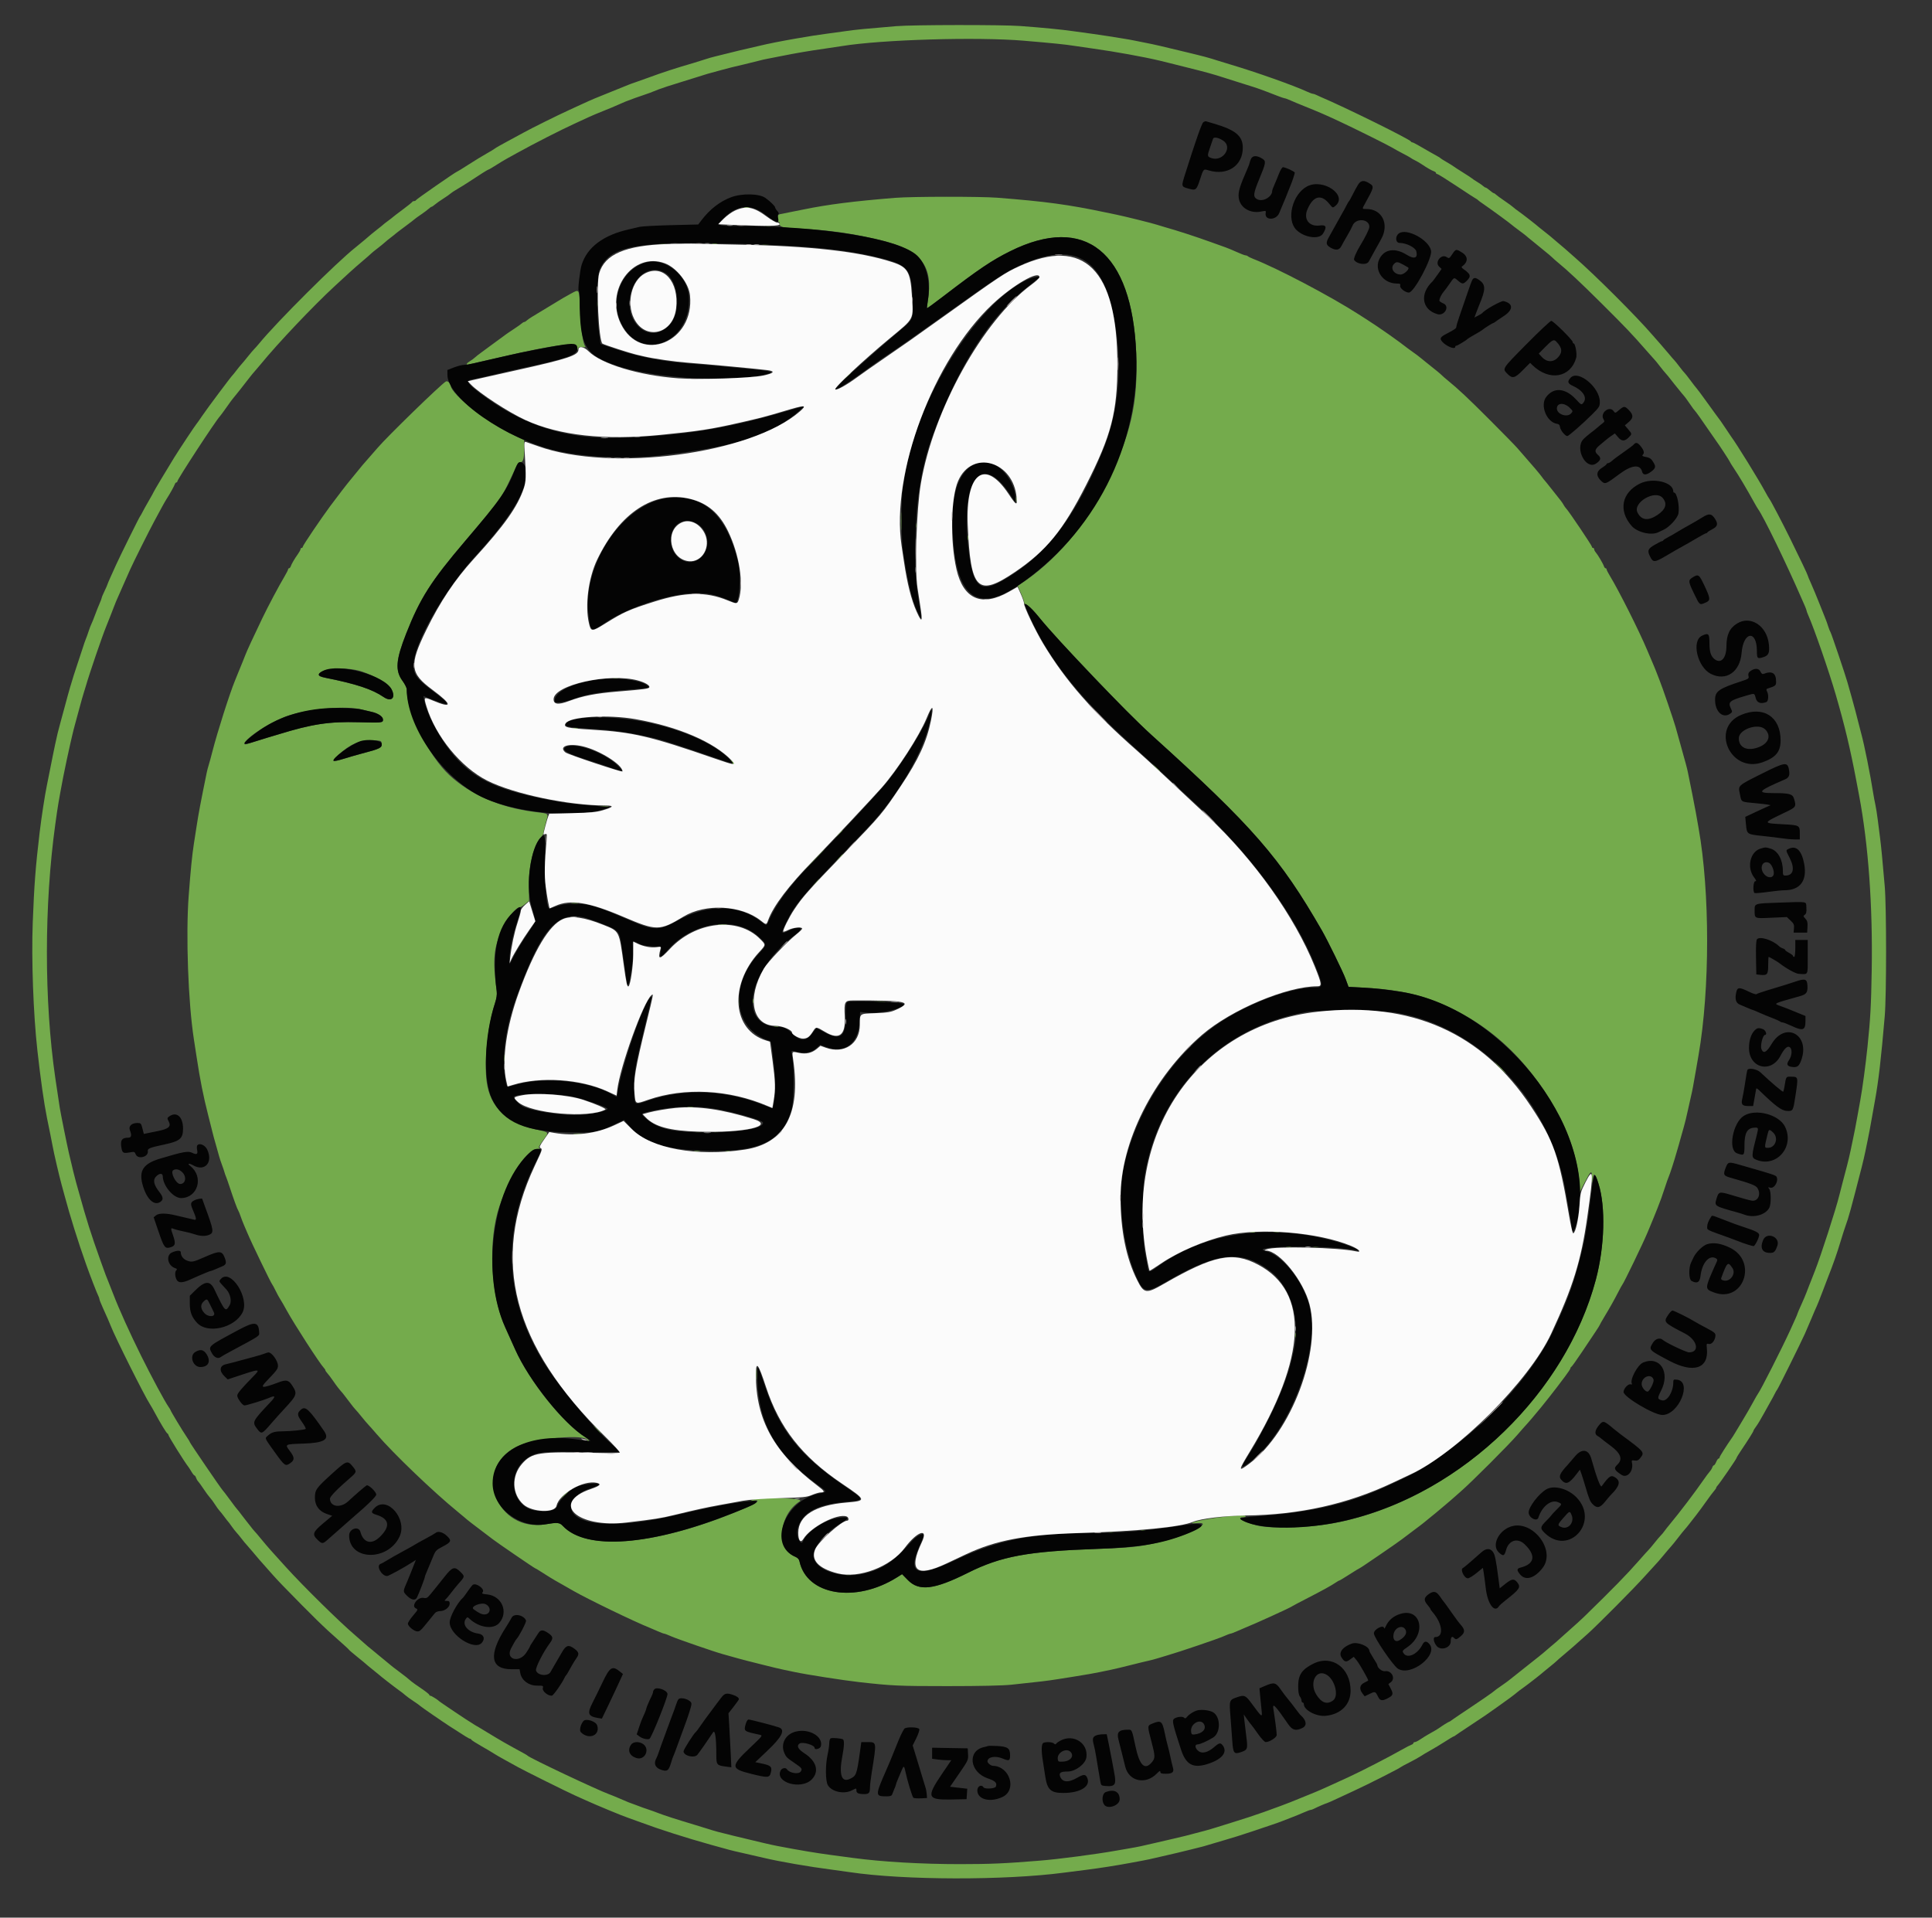 <svg width="285" height="282.896" xmlns="http://www.w3.org/2000/svg">
  <rect width="100%" height="100%" fill="#333333" stroke="none"/>
  <g fill-rule="evenodd">
    <path fill="#74ab4c" d="M132.25 3.854c-4.666.39-5.964.517-7.417.725-.87.124-2.221.31-3 .413-1.365.181-2.137.302-4.375.687-2.099.362-4.315.802-5.375 1.067-.458.115-1.283.306-1.833.425-.55.118-1.713.398-2.583.621-.871.223-1.846.464-2.167.534-.321.07-1.033.276-1.583.458-.55.181-1.3.416-1.667.522-2.366.68-4.638 1.419-6.5 2.114-.642.24-1.504.547-1.917.683-.412.136-.9.311-1.083.39-.183.078-1.308.532-2.5 1.009-2.44.975-2.916 1.176-4.333 1.828-.55.253-1.45.667-2 .919-1.755.803-5.463 2.641-6.584 3.263-.596.331-1.758.96-2.583 1.399-.825.439-1.613.89-1.75 1.001-.138.112-.7.453-1.25.759s-1.735 1.03-2.633 1.609c-.898.579-1.669 1.053-1.714 1.053-.147 0-5.985 4.054-6.042 4.195-.03.076-.155.139-.278.139-.122 0-.247.057-.277.126-.031.07-.656.573-1.389 1.117-.734.544-1.371 1.031-1.417 1.082-.046.052-.383.314-.75.583-.367.27-.704.534-.75.587-.046.053-.421.355-.833.671-.413.316-.788.616-.834.666-.093.102-1.895 1.612-2.389 2.001-2.804 2.211-11.627 11.007-14.21 14.167-.263.32-.594.695-.737.833-.142.137-.556.624-.92 1.082-.363.457-.799.982-.969 1.166-.17.185-.507.598-.749.919-.242.32-.484.621-.538.666-.214.184-3.804 4.987-4.485 6-.4.596-.771 1.121-.823 1.167-.128.111-2.605 3.844-3.318 5-1.162 1.884-3.028 5.011-3.028 5.074 0 .036-.32.615-.711 1.287-.391.672-.822 1.447-.958 1.722-.136.275-.286.538-.334.584-.108.104-2.991 5.929-3.547 7.166-.227.504-.608 1.35-.848 1.88-.24.53-.436.999-.436 1.043 0 .043-.187.468-.416.943-.23.475-.417.925-.417 1.001 0 .075-.141.455-.314.843-.173.389-.479 1.157-.68 1.707-.201.55-.436 1.132-.522 1.294-.086.161-.271.649-.412 1.083-.14.434-.323.94-.405 1.123-.083.183-.315.858-.516 1.5-.202.642-.511 1.579-.687 2.083-.33.943-.874 2.667-1.144 3.625-.085.298-.223.786-.308 1.084-.086.298-.303 1.104-.484 1.791-.18.688-.455 1.7-.611 2.25-.155.55-.343 1.263-.416 1.584-.263 1.147-.54 2.427-.666 3.083-.247 1.285-.691 3.51-.915 4.583-.304 1.46-.802 4.698-1.076 7-.6 5.055-.8 7.676-1.014 13.244-.207 5.425.083 13.486.68 18.84.478 4.298.983 7.852 1.419 10 .131.641.359 1.766.508 2.5.149.733.303 1.521.343 1.75.15.874.974 4.406 1.301 5.583.128.458.322 1.171.431 1.583.798 3 1.976 6.765 3.182 10.167.594 1.677 1.609 4.297 1.822 4.706.083.159.151.364.151.454 0 .091.231.673.514 1.294.587 1.288.962 2.147 1.148 2.629.652 1.691 4.966 10.315 5.793 11.581.149.228.471.79.716 1.25.773 1.452 1.714 3.001 1.857 3.058.076.031.138.117.138.192 0 .2 2.374 4.001 2.968 4.753.073.091.276.41.452.708.175.298.373.542.438.542.066 0 .167.149.225.332.058.183.198.427.311.542.113.115.478.621.812 1.126.334.504.752 1.072.93 1.263.178.19.514.647.746 1.015.232.368.525.774.651.903.126.13.451.535.722.902.272.367.535.704.586.75.051.046.274.346.496.667.222.32.545.733.717.916.173.184.512.596.755.916.243.32.591.741.775.936.183.195.573.646.865 1.001.293.356.729.872.969 1.147 1.665 1.905 2.614 2.956 3.414 3.778 4.559 4.684 6.136 6.225 8.419 8.222.733.642 1.356 1.219 1.385 1.282.028.063.591.546 1.25 1.074s1.235 1.004 1.281 1.058c.046.054.458.395.917.759.458.363.87.698.916.745.198.199 2.468 1.966 3 2.335.321.223.734.543.917.712.183.169.746.578 1.25.91.504.332.954.655 1 .718.067.092 3.257 2.292 4.333 2.988 2.285 1.478 2.867 1.836 2.992 1.836.081 0 .172.064.203.142.03.077.693.503 1.472.945.779.443 1.604.931 1.833 1.086.23.155.942.568 1.584.918.641.349 1.541.846 2 1.104.906.51 7.253 3.663 8.333 4.141.367.162 1.079.483 1.583.713 1.65.752 5.6 2.388 6.334 2.622.229.073 1.054.37 1.833.661 2.797 1.043 6.579 2.251 10.417 3.327 2.588.726 3.149.872 4.416 1.152 1.122.248 2.308.519 3.334.764 2.364.563 6.627 1.301 10.166 1.759.779.101 1.904.257 2.5.347 7.978 1.2 22.892 1.234 31.667.072.963-.127 2.425-.314 3.25-.416 1.818-.223 4.524-.647 6.417-1.004.412-.077 1.237-.231 1.833-.34.596-.11 1.458-.293 1.917-.408.458-.115 1.245-.297 1.75-.404.504-.107 1.179-.263 1.5-.347.32-.083 1.258-.312 2.083-.509 1.484-.354 2.037-.505 3.333-.908.367-.114 1.005-.303 1.417-.419 1.172-.332 2.788-.84 4.333-1.362.779-.264 1.98-.668 2.667-.898.688-.23 1.4-.483 1.583-.562.184-.079.784-.312 1.334-.519.55-.206 1.396-.551 1.88-.766.484-.215.953-.391 1.044-.391.09 0 .294-.069.453-.153.44-.233 1.858-.847 1.955-.847.047 0 .817-.342 1.71-.76s1.924-.898 2.291-1.067c2.127-.979 6.721-3.307 6.917-3.505.045-.047.604-.347 1.242-.668.637-.321 1.393-.741 1.68-.934.286-.193.927-.574 1.424-.848.497-.273 1.448-.847 2.114-1.274.665-.428 1.25-.777 1.298-.777.049 0 .18-.075.29-.166.111-.091 1.064-.731 2.118-1.422 1.054-.691 2.095-1.385 2.313-1.543.217-.157 1.005-.711 1.75-1.231 1.326-.926 2.615-1.884 2.996-2.227.105-.095.454-.354.775-.576.565-.391 2.831-2.159 3-2.34.045-.05.458-.387.916-.75.459-.363.946-.775 1.084-.915.137-.139.512-.467.833-.728.662-.538 2.237-1.916 3.735-3.268 1.568-1.415 6.86-6.749 8.348-8.414.734-.821 1.486-1.645 1.671-1.831.186-.187.674-.748 1.084-1.248.41-.5.91-1.088 1.111-1.307.202-.218.689-.819 1.084-1.335.394-.515.829-1.058.967-1.205.137-.147.448-.525.69-.839.242-.315.705-.91 1.03-1.322.324-.412.986-1.312 1.471-2 .484-.687 1.015-1.395 1.178-1.573.164-.178.298-.379.298-.447 0-.067.096-.222.215-.343.311-.32 2.785-3.92 2.785-4.054 0-.062.287-.538.638-1.057 1.039-1.536 1.862-2.846 1.862-2.966 0-.062.175-.344.389-.628.214-.283.715-1.115 1.112-1.849.397-.733.856-1.558 1.02-1.833.164-.275.428-.763.588-1.083.159-.321.332-.621.384-.667.117-.103 3.478-6.878 4.093-8.25.247-.55.71-1.63 1.029-2.4.319-.77.643-1.52.72-1.667.076-.146.452-1.091.834-2.1.383-1.008.754-1.983.826-2.166.815-2.073 1.281-3.401 1.841-5.25.291-.963.627-2.013.747-2.334.44-1.175.796-2.474 2.404-8.75.164-.641.391-1.616.503-2.166.112-.55.266-1.3.343-1.667.185-.883.442-2.252.672-3.583.104-.596.291-1.646.417-2.334.519-2.836.899-6.113 1.439-12.416.264-3.072.264-16.096.001-19.167-.333-3.882-.532-5.941-.693-7.167-.084-.641-.237-1.841-.34-2.666-.103-.825-.264-1.838-.358-2.25-.093-.413-.234-1.163-.312-1.667-.419-2.695-1.309-7.13-1.756-8.75-.152-.55-.336-1.263-.41-1.583-.136-.593-.723-2.806-1.005-3.792-.384-1.342-.498-1.743-.637-2.25-.286-1.038-2.366-7.192-2.49-7.366-.069-.097-.221-.476-.338-.842-.116-.367-.274-.817-.35-1-.075-.184-.494-1.234-.93-2.334-.437-1.1-1.007-2.47-1.268-3.046-.262-.575-.475-1.089-.475-1.142 0-.104-1.142-2.505-2.606-5.478-1.131-2.3-2.852-5.582-3.054-5.825-.083-.1-.371-.594-.639-1.096-.884-1.657-4.248-7.101-4.991-8.079-.07-.092-.418-.612-.774-1.156-.356-.544-.711-1.069-.79-1.167-.198-.247-1.051-1.417-2.286-3.134-.576-.801-1.136-1.551-1.245-1.666-.109-.116-.531-.661-.938-1.211-.406-.55-.791-1.037-.854-1.083-.064-.046-.4-.458-.746-.917-.346-.458-.676-.871-.732-.916-.057-.046-.476-.532-.932-1.08-.457-.548-.98-1.158-1.163-1.356-.184-.198-.709-.796-1.167-1.329-2.338-2.718-8.452-8.827-11.417-11.408-.779-.678-1.454-1.273-1.5-1.322-.046-.049-.533-.462-1.083-.918-.55-.457-1.038-.871-1.083-.921-.046-.051-.421-.35-.834-.666-.412-.316-.787-.615-.833-.663-.175-.185-2.443-1.954-3-2.339-.321-.222-.685-.503-.809-.624-.125-.121-.687-.531-1.25-.913-.564-.381-1.123-.791-1.245-.911-.121-.119-.271-.217-.333-.217s-.331-.188-.597-.417c-.267-.229-.542-.416-.613-.416-.071 0-.228-.097-.349-.215-.122-.118-.521-.395-.887-.616-.367-.221-.705-.446-.75-.501-.046-.054-.646-.45-1.334-.879-.687-.429-1.326-.844-1.419-.921-.093-.078-.543-.358-1-.622-.457-.264-.868-.521-.914-.572-.083-.091-.234-.18-1.645-.967-.415-.232-1.118-.636-1.562-.898-.444-.262-.873-.476-.953-.476-.08 0-.171-.056-.201-.125-.145-.327-9.722-5.056-13.306-6.571-.229-.097-.547-.242-.706-.323-.159-.081-.366-.148-.46-.148-.094 0-.489-.146-.877-.325-2.02-.931-7.479-2.864-11.29-3.997-.687-.204-1.55-.469-1.917-.587-1.284-.414-1.853-.568-4.333-1.17-3.752-.911-5.065-1.214-6.167-1.423-.55-.105-1.3-.256-1.666-.335-.367-.08-1.192-.227-1.834-.327-.641-.1-1.579-.25-2.083-.334-.504-.083-1.479-.228-2.167-.321-.687-.093-2.037-.28-3-.414-1.894-.264-4.296-.499-7.833-.765-2.633-.198-15.824-.185-18.25.019m18.833 2.155c4.386.372 5.897.525 7.334.744.825.126 2.1.311 2.833.413 3.176.44 7.55 1.232 9.833 1.781.55.133 1.263.309 1.584.391.32.083 1.37.346 2.333.585 2.86.71 4.001 1.025 5.583 1.541.825.269 2.288.731 3.25 1.027 1.62.498 2.163.692 4.648 1.659.493.193.963.35 1.043.35.08 0 .464.142.853.316.388.174 1.306.556 2.04.85 2.042.819 3.011 1.239 5.083 2.202 2.177 1.012 7.18 3.496 7.833 3.89.321.194 1.071.607 1.667.918.596.311 1.121.605 1.167.654.045.048.308.197.583.331.275.134.725.396.999.583.745.506 1.464.919 1.793 1.03.16.054.291.164.291.245 0 .081.081.148.18.148.1 0 1.393.806 2.875 1.791 1.483.986 2.77 1.822 2.862 1.859.092.036.204.116.25.177.046.061.458.365.917.676.935.634 3.954 2.843 4.083 2.988.046.052.533.426 1.083.832.55.406 1.038.78 1.084.832.045.052.458.392.916.756.459.363.871.701.917.75.046.049.458.386.917.749.458.364.945.778 1.083.92.137.143.512.474.833.737 1.451 1.186 3.312 2.933 6.496 6.099 3.499 3.48 4.414 4.441 6.542 6.876.661.756 1.243 1.412 1.294 1.458.052.045.354.42.671.833.318.413.717.9.888 1.083.17.184.509.596.751.917.243.321.517.667.608.769.092.101.392.471.667.821.275.349.579.716.675.814.096.099.43.554.743 1.013.547.803.714 1.026 1.089 1.464.096.111.764 1.062 1.485 2.113.721 1.051 1.373 1.988 1.447 2.083.309.393 1.978 2.943 1.978 3.022 0 .047.287.513.639 1.035.717 1.065 1.828 2.935 2.99 5.033.228.412.471.825.539.916.791 1.068 4.118 7.902 6.429 13.209.13.298.349.796.486 1.108.138.312.25.619.25.683 0 .064.105.353.234.642.87 1.953 3.074 8.317 4.077 11.775 1.329 4.582 2.142 7.985 3.027 12.667.078.412.262 1.387.41 2.166 1.369 7.244 2.023 16.318 1.862 25.834-.088 5.212-.189 7.033-.622 11.25-.274 2.667-.743 6.148-1.066 7.916-.126.688-.315 1.738-.421 2.334-.231 1.3-.466 2.512-.663 3.416-.079.367-.236 1.117-.348 1.667-.112.55-.351 1.563-.532 2.25-.18.688-.476 1.813-.656 2.5-.181.688-.392 1.512-.471 1.833-.496 2.033-2.74 8.979-3.607 11.167-.236.596-.486 1.233-.554 1.417-.069.183-.203.521-.298.75-.094.229-.267.679-.384 1-.117.32-.462 1.132-.767 1.804-.305.671-.554 1.253-.554 1.293 0 .074-.397.98-1.089 2.486-1.261 2.745-4.36 8.859-4.718 9.309-.084.105-.436.716-.783 1.358-.347.641-1.019 1.804-1.492 2.583-.473.779-.967 1.6-1.097 1.825-.131.224-.293.487-.36.583-.957 1.371-1.961 2.953-1.961 3.087 0 .095-.066.172-.147.172-.08 0-.239.225-.353.5-.114.275-.268.5-.343.5-.074 0-.178.136-.231.304-.053.167-.227.45-.387.629-.159.178-.547.698-.861 1.154-1.248 1.809-3.58 4.884-4.982 6.565-.337.405-.721.893-.854 1.084-.132.191-.357.459-.5.597-.143.137-.557.625-.92 1.083-.364.459-.776.946-.916 1.084-.141.137-.781.849-1.423 1.583-1.772 2.024-3.777 4.076-8.062 8.252-.424.413-1.371 1.276-2.105 1.917-.733.64-1.446 1.277-1.583 1.414-.138.138-.7.624-1.25 1.08-.55.456-1.038.874-1.083.927-.046.054-1.059.864-2.25 1.799-1.192.935-2.346 1.853-2.565 2.038-.218.186-.743.575-1.166.865-.423.29-.844.586-.936.657-.092.071-.392.306-.667.522-.275.216-1.7 1.192-3.166 2.17-1.467.978-2.758 1.853-2.868 1.944-.111.091-.239.165-.285.165-.073 0-1.057.618-1.522.956-.183.133-.55.348-1.542.905-.323.182-.855.512-1.182.735-.328.222-.69.404-.807.404-.116 0-.211.066-.211.147 0 .081-.131.189-.292.24-.16.052-.779.371-1.375.71-1.89 1.076-6.065 3.227-7.833 4.036-.596.272-1.683.77-2.417 1.107-.733.336-1.483.675-1.666.752-.184.077-.596.253-.917.391-.321.137-1.183.489-1.917.781-.733.292-1.483.597-1.666.677-.362.158-2.401.914-4 1.484-1.286.458-3.006 1.023-4.584 1.506-.687.21-1.775.549-2.416.753-1.012.322-2.094.618-4.584 1.255-.321.082-1.108.268-1.75.415-.641.146-1.804.416-2.583.599-2.039.48-2.618.602-3.833.81-.596.102-1.459.252-1.917.333-3.123.554-8.443 1.253-11.333 1.489-5.117.419-7.316.515-11.775.516-5.719.002-11.516-.336-15.892-.926-1.008-.136-2.433-.327-3.167-.425-2.222-.295-4.533-.682-7.833-1.312-.994-.189-2.353-.505-6.5-1.51-2.168-.526-2.753-.684-4-1.084-.367-.117-1.192-.371-1.833-.563-2.522-.755-4.535-1.403-5.263-1.694-.419-.167-1.132-.424-1.583-.571-.452-.146-.971-.33-1.154-.408-.184-.077-.596-.231-.917-.341-.627-.216-.767-.272-2.167-.878-.504-.218-1.179-.492-1.5-.61-1.793-.654-11.673-5.326-12-5.674-.046-.048-.233-.17-.416-.27-2.863-1.562-3.484-1.918-5.474-3.132-.994-.607-1.826-1.103-1.849-1.103-.042 0-2.686-1.722-3.011-1.961-.091-.067-.616-.422-1.166-.789-.55-.367-1.038-.704-1.084-.75-.251-.251-1.178-.833-1.326-.833-.096 0-.174-.063-.174-.14 0-.077-.543-.508-1.207-.958-.664-.451-1.292-.894-1.395-.986-.473-.421-1.065-.89-1.984-1.572-.548-.406-1.035-.781-1.08-.833-.046-.052-.459-.392-.917-.756-.458-.363-.871-.703-.917-.755-.046-.052-.457-.392-.914-.756s-.988-.811-1.18-.994c-.193-.184-.791-.709-1.329-1.167-2.37-2.018-7.749-7.318-10.327-10.174-.733-.813-1.674-1.856-2.091-2.318-.417-.463-1.091-1.254-1.499-1.758-.408-.504-.823-.992-.922-1.083-.099-.092-.435-.505-.746-.917-.312-.412-.606-.787-.655-.833-.049-.046-.309-.384-.579-.75-.269-.367-.536-.704-.593-.75-.056-.046-.541-.684-1.078-1.417-.536-.733-1.023-1.371-1.082-1.417-.163-.126-4.838-6.979-4.838-7.092 0-.054-.216-.411-.479-.794-.561-.816-2.354-3.787-2.354-3.901 0-.043-.14-.277-.311-.52-.541-.769-2.47-4.357-4.002-7.443-1.713-3.45-3.296-6.955-4.176-9.25-.299-.779-.609-1.566-.69-1.75-.215-.485-.449-1.112-1.182-3.166-1.43-4.011-2.004-5.825-3.162-10-.102-.367-.282-1.005-.4-1.417-.189-.659-.59-2.291-1.084-4.417-.267-1.149-1.204-5.794-1.344-6.666-.137-.853-.383-2.49-.662-4.417-1.648-11.356-1.646-25.472.005-37.417.386-2.788.471-3.295 1.175-7 .175-.919.838-4.04 1.009-4.75.077-.32.216-.921.308-1.333.093-.413.272-1.125.4-1.583.127-.459.433-1.584.678-2.5.246-.917.511-1.854.589-2.084.079-.229.239-.754.357-1.166.499-1.753 2.422-7.376 2.992-8.75.114-.275.263-.65.331-.834.068-.183.202-.52.298-.75.095-.229.299-.754.452-1.166.264-.709.374-.968 1.093-2.584.163-.366.453-1.023.645-1.458.191-.435.506-1.148.701-1.583.499-1.118 2.804-5.733 3.559-7.125.348-.642.834-1.543 1.081-2.003.246-.46.566-1.022.712-1.25.541-.846 1.145-1.923 1.238-2.206.052-.16.161-.291.242-.291.081 0 .148-.073.148-.161 0-.299 5.645-8.937 6.257-9.575.095-.099.543-.706.994-1.348.451-.641.862-1.204.913-1.25.099-.089 1.811-2.252 2.497-3.155.226-.297.564-.706.75-.909.186-.202.601-.69.922-1.083 2.462-3.021 7.77-8.621 10.917-11.515.733-.675 1.708-1.572 2.166-1.994.459-.422 1.321-1.178 1.917-1.68.596-.503 1.158-.994 1.25-1.093.092-.099.504-.436.917-.749.412-.313.9-.708 1.083-.879.183-.17.596-.508.917-.75.32-.243.62-.482.666-.534.046-.051.684-.536 1.417-1.079.733-.543 1.371-1.032 1.417-1.086.045-.054.458-.353.916-.664.459-.311.979-.7 1.157-.864.177-.165.372-.299.433-.299.06 0 .28-.148.489-.329.209-.182.764-.574 1.234-.872.47-.298.953-.637 1.074-.754.121-.116.571-.412 1-.658.429-.246 1.192-.721 1.697-1.055C70.812 25.74 71.993 25 72.089 25c.051 0 .521-.274 1.044-.609.523-.335 1.269-.785 1.659-1 .389-.215 1.064-.588 1.5-.829 2.495-1.38 6.344-3.345 8.458-4.317.733-.337 1.708-.786 2.167-.998.458-.212 1.433-.622 2.166-.911.734-.29 1.671-.682 2.084-.871.412-.189.9-.401 1.083-.472 1.041-.402 1.92-.719 2.583-.934.413-.133.9-.304 1.084-.38 1.051-.434 1.439-.577 2.498-.926.642-.212 1.731-.553 2.418-.759.688-.205 1.7-.52 2.25-.7 1.078-.352 1.345-.429 3.25-.939 1.563-.419 1.598-.428 3.417-.853.825-.192 1.8-.433 2.167-.535.366-.103.966-.24 1.333-.305s1.267-.241 2-.391c1.988-.406 4.312-.801 6.5-1.106.733-.102 1.821-.266 2.417-.363 5.878-.964 19.989-1.379 26.916-.793m-19 23.173c-6.234.508-9.949.981-13.583 1.727-1.225.251-2.912.588-3.429.685-.274.051-.344.184-.334.635.007.314.069.537.138.495.069-.043.125.079.125.27 0 .497.451.61 2.924.731 4.35.213 7.992.733 12.076 1.725 5.92 1.438 7.721 3.789 6.866 8.967-.091.55-.143 1.023-.117 1.051.027.029 1.106-.759 2.398-1.75 5.234-4.014 7.167-5.317 9.891-6.667 11.057-5.482 17.941.091 18.572 15.034.308 7.303-.789 12.109-4.439 19.447-2.982 5.996-7.605 11.344-12.654 14.641l-.393.257.534 1.217c.294.669.49 1.261.435 1.315-.054.055.122.192.391.305.269.113.964.788 1.544 1.499 1.581 1.939 2.311 2.757 5.13 5.75 5.985 6.357 9.383 9.812 11.746 11.946 14.912 13.467 18.908 18.053 25.088 28.788.834 1.449 3.116 6.109 3.497 7.143l.439 1.19 2.078.111c4.118.218 7.268.763 9.911 1.716 8.113 2.923 14.426 8.589 19.042 17.092 1.761 3.243 3.01 7.614 3.048 10.665l.01.75.737-1.446c.919-1.804 1.072-1.91 1.104-.773l.025.885.1-.736c.127-.929.344-.714.83.82 1.062 3.347.897 9.22-.394 14.083-4.692 17.664-21.369 32.985-39.252 36.059-3.398.585-8.663.714-10.615.261-2.071-.48-3.365-1.237-2.116-1.237.255 0 .374-.069.306-.179-.249-.403-7.908.623-7.909 1.06 0 .02.384.009.854-.023 2.268-.157-1.048 1.626-4.854 2.609-3.265.845-4.645 1.011-9.916 1.194-10.318.36-14.252 1.088-19.167 3.55-4.939 2.473-7.179 2.741-8.826 1.054l-.852-.873-.745.468c-6.12 3.847-13.328 2.656-14.397-2.38-.06-.284-.271-.511-.601-.648-2.883-1.194-2.474-6.189.671-8.193.801-.511-6.237-.671-7.104-.162-.255.15-.209.165.251.079 1.069-.201.627.301-.814.924-12.922 5.586-23.684 6.684-27.32 2.787-.46-.493-.804-.525-2.498-.235-7.257 1.245-10.839-8.054-4.394-11.407 2.474-1.287 10.546-1.999 10.546-.93 0 .087.08.109.178.048.101-.062-.206-.363-.7-.689-3.272-2.155-8.144-8.303-10.148-12.805-.679-1.526-.871-1.952-1.462-3.251-2.177-4.778-2.566-12.848-.861-17.871 1.579-4.651 4.085-8.432 5.621-8.479.342-.011.491-.054.33-.096-.246-.064-.173-.241.479-1.155.918-1.287 1.013-1.153-1.167-1.646-4.246-.959-6.609-3.259-7.135-6.945-.42-2.947.148-8.4 1.213-11.646.23-.699.317-1.286.258-1.733-.631-4.769-.464-6.507.898-9.351.779-1.628 1.964-3.068 2.534-3.08.116-.003.467-.217.78-.476l.567-.47-.037-2.25c-.048-2.906.738-6.068 1.763-7.093.214-.214.389-.499.389-.634s.153-.816.34-1.514c.409-1.527.635-1.319-1.781-1.634-5.031-.657-9.295-2.51-12.426-5.402-3.05-2.815-6.3-9.35-6.3-12.667 0-.217-.279-.774-.619-1.238-1.116-1.519-.993-3.097.543-7 2.041-5.183 3.653-7.714 8.659-13.597 5.169-6.072 5.388-6.372 6.693-9.155 1.208-2.575 1.127-2.442 1.514-2.5.409-.061.546-.618.537-2.178l-.007-1.104-1.44-.667c-3.869-1.792-9.336-6.08-9.385-7.362-.014-.348-.481-.745-.719-.611-.715.402-8.729 8.197-10.109 9.832-.229.271-.717.831-1.084 1.243-.906 1.019-1.383 1.583-2.167 2.564-.366.459-.741.917-.833 1.018-.249.276-1.96 2.5-2.872 3.733-1.407 1.903-4.044 5.81-4.044 5.991 0 .097-.075.175-.167.175-.092 0-.167.083-.167.183 0 .1-.168.419-.375.708-.499.698-.945 1.459-1.065 1.818-.054.16-.165.291-.246.291-.081 0-.147.072-.147.16 0 .087-.236.556-.525 1.041-.836 1.405-2.429 4.405-3.299 6.216-1.347 2.803-2.27 4.804-2.498 5.417-.119.32-.313.808-.43 1.083-.117.275-.379.912-.581 1.417-.203.504-.43 1.066-.506 1.25-.783 1.897-2.607 7.623-3.318 10.416-.199.779-.444 1.68-.547 2-.102.321-.239.846-.304 1.167-.914 4.48-1.182 5.901-1.48 7.833-.092.596-.278 1.796-.414 2.667-.257 1.651-.476 3.856-.763 7.667-.436 5.79-.074 15.741.769 21.166.135.871.32 2.071.411 2.667.511 3.358.976 5.691 1.692 8.5.269 1.054.553 2.179.63 2.5.131.541.215.849.663 2.417.092.32.232.827.313 1.125.08.298.273.879.428 1.291.154.413.32.9.367 1.084.048.183.152.483.233.666.08.184.33.896.555 1.584.563 1.718 1.112 3.217 1.251 3.416.064.092.218.467.341.834.123.366.371 1.004.551 1.416.18.413.389.9.465 1.084.554 1.344 3.484 7.407 3.665 7.583.047.046.269.458.493.917.223.458.531 1.021.683 1.25.152.229.563.941.913 1.583 1.096 2.014 4.926 7.94 5.526 8.554.119.121.216.275.216.343s.134.269.299.447c.164.177.554.696.867 1.152.506.738.879 1.216 1.417 1.818.092.102.5.636.908 1.186.408.55.825 1.075.928 1.167.103.091.518.579.922 1.083.405.504.85 1.029.989 1.167.139.137.703.774 1.253 1.416 2.436 2.84 8.398 8.554 11.917 11.419.504.411.997.822 1.096.914.284.266 1.221.996 2.571 2.004.687.514 1.375 1.036 1.527 1.16.471.383 6.123 4.253 6.212 4.253.046 0 .592.329 1.214.731.621.401 1.411.889 1.755 1.083.344.194.906.514 1.25.71.344.197 1 .572 1.458.834 2.242 1.279 8.993 4.542 11.334 5.476.183.073.688.291 1.123.483.434.193.856.35.937.35.082 0 .567.185 1.079.412.894.395 6.451 2.311 7.569 2.61.594.159 1.471.404 2.375.665.321.093.846.232 1.167.309.32.078 1.445.361 2.5.63 1.054.269 2.366.582 2.916.695.55.113 1.3.27 1.667.348 1.79.381 7.145 1.217 9.5 1.482 4.86.547 5.807.59 13 .59 4.905 0 8.192-.073 9.5-.212 4.347-.46 5.222-.564 6.667-.794.825-.131 1.987-.315 2.583-.409 1.662-.264 3.015-.5 3.75-.657.367-.078 1.117-.235 1.667-.348.55-.113 1.862-.426 2.916-.695 1.054-.268 2.217-.551 2.584-.628.366-.077 1.004-.247 1.416-.378.413-.131 1.088-.335 1.5-.453 1.65-.473 7.264-2.381 8.125-2.761.504-.223.983-.406 1.065-.406.081 0 .503-.157.937-.35.435-.192.94-.41 1.123-.483 1.555-.62 6.687-2.959 7.011-3.194.098-.071 1.035-.569 2.083-1.106 2.309-1.184 3.757-1.98 4.349-2.392.243-.17.487-.308.543-.308.055 0 .74-.413 1.522-.917.781-.504 1.458-.917 1.504-.917.089 0 5.746-3.874 6.211-4.254.152-.124.915-.699 1.694-1.277.779-.578 1.497-1.126 1.596-1.218.098-.092.465-.392.814-.667.35-.275.72-.575.823-.667.102-.092.635-.54 1.185-.996.549-.457 1.036-.869 1.082-.917.046-.048.683-.609 1.417-1.247 1.694-1.475 7.19-6.974 8.501-8.507.549-.641 1.111-1.279 1.249-1.416.212-.213 1.127-1.29 2.192-2.582.502-.609 1.884-2.363 2.308-2.928.229-.306.773-1.026 1.208-1.601.435-.574.792-1.115.792-1.203 0-.087.061-.184.136-.214.075-.031.763-.993 1.53-2.139.766-1.146 1.68-2.511 2.03-3.034.35-.522.637-.983.637-1.024 0-.041.288-.551.641-1.133.835-1.382 1.46-2.493 2.093-3.726.283-.55.552-1.037.599-1.083.192-.187 3.103-6.214 3.663-7.583.075-.184.249-.596.386-.917.138-.321.416-.996.618-1.5s.428-1.067.502-1.25c.399-.993.749-1.966 1.109-3.083.221-.688.472-1.4.558-1.584.167-.356.811-2.348 1.158-3.583.117-.413.269-.937.34-1.167.07-.229.217-.754.325-1.166.109-.413.299-1.088.423-1.5.124-.413.387-1.5.584-2.417.197-.917.423-1.929.503-2.25.133-.538.299-1.421.67-3.583.079-.459.255-1.471.39-2.25 1.687-9.695 1.691-24.082.008-33.5-.139-.779-.324-1.83-.412-2.334-.145-.833-.824-4.267-1.17-5.916-.143-.68-.256-1.103-1.162-4.334-.282-1.008-.575-2.058-.651-2.333-.248-.904-2-6.024-2.338-6.833-.077-.184-.257-.649-.401-1.035-.143-.386-.402-1.023-.573-1.417-.172-.393-.564-1.315-.871-2.048-1.164-2.784-4.206-8.839-5.506-10.961-.267-.437-.486-.868-.486-.959 0-.09-.066-.164-.147-.164-.081 0-.19-.131-.243-.291-.124-.381-.912-1.718-1.21-2.055-.129-.145-.233-.351-.233-.458 0-.108-.075-.196-.167-.196-.092 0-.167-.08-.167-.178 0-.181-3.393-5.223-3.786-5.626-.119-.122-.296-.372-.394-.555-.099-.184-.282-.459-.408-.612-.127-.153-.7-.879-1.276-1.612-.575-.733-1.089-1.371-1.142-1.417-.053-.046-.204-.24-.337-.432-.26-.378-1.505-1.854-2.573-3.051-.367-.411-.854-.972-1.084-1.247-.229-.275-2.03-2.117-4.002-4.093-3.27-3.277-4.693-4.613-6.331-5.946-.321-.26-.696-.588-.833-.728-.215-.218-.797-.697-2.232-1.836-.174-.137-.549-.442-.834-.677-.285-.235-.78-.609-1.101-.831-.321-.222-.696-.493-.833-.603-1.296-1.029-4.254-3.11-6-4.221-.138-.088-.7-.449-1.25-.802-4.13-2.656-12.009-6.803-15.5-8.157-.367-.143-.738-.323-.825-.401-.087-.078-.251-.141-.364-.141-.112 0-.679-.215-1.258-.478s-1.316-.571-1.637-.684c-.321-.113-1.296-.463-2.166-.778-2.305-.832-4.994-1.707-6.834-2.222-.412-.116-.937-.275-1.166-.353-.575-.197-4.696-1.224-5.917-1.474-.55-.113-1.3-.268-1.667-.346-5.459-1.15-8.793-1.603-15.961-2.165-2.473-.194-12.599-.184-15.039.015m-22.291 1.436c.206.039.543.039.75 0 .206-.04.037-.073-.375-.073-.413 0-.582.033-.375.073m3.168 2.833c.208.04.508.039.667-.003.159-.042-.01-.074-.377-.073-.367.002-.497.036-.29.076m-15.752 2.502c.252.038.665.038.917 0s.046-.07-.458-.07c-.505 0-.711.032-.459.07m7.919-.002c.207.04.507.039.667-.003.159-.042-.011-.074-.377-.073-.367.002-.497.036-.29.076m7.417.169c.253.038.628.037.833-.003.205-.039-.002-.071-.46-.069-.459.001-.626.033-.373.072m-28.377 7.223c-.505.271-1.03.567-1.167.657-.225.148-3.015 1.837-4.5 2.724-.321.192-.682.445-.804.563-.121.117-.284.213-.363.213-.078 0-.242.094-.363.208-.121.115-.665.5-1.209.856s-1.069.713-1.167.793c-.097.081-.702.524-1.344.985-.642.461-1.279.93-1.417 1.042-.137.112-.512.388-.833.614-.321.225-.733.549-.917.719-.183.17-.539.432-.791.582-.513.305-.615.598-.167.48.445-.117 1.663-.402 2.958-.693.642-.143 1.504-.339 1.917-.435 8.177-1.899 11.137-2.237 11.186-1.28.016.307.034.321.099.071.062-.241.201-.294.639-.243.417.049.518.015.396-.132-.335-.403-.638-2.568-.752-5.359-.131-3.212-.058-3.088-1.401-2.365m3.875 1.574c.002.366.036.497.076.289.04-.207.038-.507-.003-.666-.042-.16-.075.01-.073.377m36.864 10.625-.489.541.541-.489c.298-.269.542-.513.542-.542 0-.129-.138-.015-.594.49m24.966 18.125c0 .32.034.452.076.291.042-.16.042-.423 0-.583-.042-.16-.076-.029-.076.292m-16.974 3.25c0 1.191.027 1.657.059 1.034.032-.622.032-1.597 0-2.166-.033-.569-.059-.06-.059 1.132m2.141.583c0 .321.034.452.076.292.042-.161.042-.423 0-.584-.042-.16-.076-.029-.076.292m7.666 1.833c0 .321.035.452.077.292.041-.16.041-.423 0-.583-.042-.161-.077-.03-.077.291M53.409 99.075c2.004.673 3.955 1.844 4.353 2.614.656 1.27-.022 1.923-1.179 1.135-1.694-1.155-4.017-1.924-8.549-2.83-.807-.161-1.038-.271-.999-.477.174-.939 4.084-1.21 6.374-.442m37.051 1.043c.208.04.508.038.667-.003.159-.042-.01-.075-.377-.073-.367.002-.497.036-.29.076m-37.127 4.549c.321.083.977.237 1.457.342.99.216 1.71.702 1.71 1.156 0 .459-.154.476-3.583.381-4.351-.121-6.891.263-11.834 1.788-.641.198-1.391.421-1.666.496-.275.075-1.099.332-1.832.57-1.593.519-1.645.523-1.424.111.536-1.002 4.369-3.352 6.506-3.988 3.436-1.024 8.472-1.429 10.666-.856m31.125 2.784c.207.04.544.04.75 0 .207-.04.038-.072-.375-.072-.412 0-.581.032-.375.072m-28.156 2.246c.071.619-.209.758-2.969 1.482-.687.18-1.873.522-2.635.759-1.71.532-1.855.418-.754-.597 1.691-1.559 3.116-2.167 4.973-2.123 1.313.032 1.334.039 1.385.479m51.573 2.567c.161.19.242.397.181.458s-.024.111.083.111c.305 0 .229-.252-.181-.599-.374-.317-.374-.317-.083.03m62.625.986c.311.321.603.583.649.583.046 0-.171-.262-.482-.583-.311-.321-.603-.583-.649-.583-.046 0 .171.262.482.583m-82.125 5.705c.344.036.906.036 1.25 0s.063-.066-.625-.066c-.687 0-.969.03-.625.066m35.365 4.087-.49.541.542-.489c.505-.456.618-.594.489-.594-.029 0-.272.244-.541.542m-3.743 3.916-1.58 1.625 1.625-1.58c1.509-1.467 1.7-1.67 1.58-1.67-.025 0-.756.732-1.625 1.625m3.743-.416-.49.541.542-.489c.505-.456.618-.594.489-.594-.029 0-.272.244-.541.542m-3.665 3.833-.658.708.708-.658c.659-.613.785-.758.659-.758-.027 0-.346.318-.709.708m-35.698 2.911c.254.039.629.038.834-.002.205-.04-.003-.071-.461-.07-.458.002-.626.034-.373.072m21.578 3.168c.295.036.82.037 1.166.001s.104-.066-.538-.067c-.641-.001-.924.029-.628.066m3.097 11.296c.001.55.032.755.069.455.037-.299.036-.749-.002-1-.038-.25-.068-.005-.067.545m1.987-.083c0 .32.034.452.076.291.042-.16.042-.423 0-.583-.042-.16-.076-.029-.076.292m17.836.122c.435.035 1.148.035 1.583 0 .436-.034.079-.062-.791-.062-.871 0-1.227.028-.792.062m-14.667 3.659c.161.042.423.042.584 0 .16-.042.029-.076-.292-.076s-.452.034-.292.076m-39.827 4.635c.001.459.034.626.072.373.038-.253.037-.628-.002-.833-.04-.205-.071.002-.07.46M221.25 157.5c.451.458.858.833.904.833.046 0-.286-.375-.737-.833-.452-.458-.859-.833-.904-.833-.046 0 .286.375.737.833m-119.792 5.784c.207.04.544.04.75 0 .207-.039.038-.072-.375-.072-.412 0-.581.033-.375.072m1.169 3.834c.207.04.507.038.667-.003.159-.042-.011-.075-.377-.073-.367.002-.497.036-.29.076m2.748-.003c.16.042.423.042.583 0 .161-.042.029-.076-.291-.076-.321 0-.452.034-.292.076m-20.667.173c.344.036.907.036 1.25 0 .344-.036.063-.065-.625-.065-.687 0-.968.029-.625.065m17.75 2.496c.207.04.544.04.75 0 .207-.039.038-.072-.375-.072-.412 0-.581.033-.375.072m4.584-.002c.16.041.423.041.583 0 .16-.042.029-.077-.292-.077s-.452.035-.291.077m77.418 12.003c.208.039.508.038.667-.004.159-.042-.01-.074-.377-.072-.367.002-.497.036-.29.076m3.5 0c.208.039.508.038.667-.004.159-.042-.01-.074-.377-.072-.367.002-.497.036-.29.076m1.834 2.166c.207.04.507.039.666-.003.16-.042-.01-.074-.377-.073-.366.002-.497.036-.289.076m4 0c.207.04.507.039.666-.003.16-.042-.01-.074-.377-.073-.366.002-.497.036-.289.076M191.039 197c0 .321.034.452.076.292.042-.161.042-.423 0-.584-.042-.16-.076-.029-.076.292m-79.482 5.75c.001.733.03 1.013.065.621.035-.392.035-.992-.001-1.334-.036-.341-.064-.02-.064.713M88 210.917c.311.32.603.583.649.583.046 0-.171-.263-.482-.583-.311-.321-.603-.584-.649-.584-.046 0 .171.263.482.584m-4.842 9.708-.575.625.625-.574c.582-.535.702-.676.575-.676-.028 0-.309.281-.625.625m85.217 5.157c.16.041.423.041.583 0 .161-.042.029-.077-.291-.077-.321 0-.452.035-.292.077m-4.748.336c.207.04.507.038.667-.003.159-.042-.011-.075-.377-.073-.367.002-.497.036-.29.076m-38.752 6.33c.16.042.423.042.583 0 .161-.042.029-.076-.291-.076-.321 0-.452.034-.292.076"/>
    <path fill="#040404" d="M177.495 18.046c-.23.184-1.14 2.784-2.659 7.598-.604 1.913-.613 1.877.552 2.199 1.011.28 1.118.193 1.609-1.304.549-1.673.516-1.638 1.313-1.399 2.746.823 5.023-.695 5.023-3.347 0-1.732-1.062-2.619-4.25-3.551-.55-.16-1.075-.316-1.166-.346-.092-.029-.282.038-.422.15m2.939 2.7c1.458.956-.039 3.165-1.742 2.571-.62-.216-.63-.299-.183-1.583.189-.541.383-1.108.432-1.26.102-.314.79-.189 1.493.272m4.108 2.693c-.115.253-.209.522-.209.596 0 .074-.14.453-.311.842-1.169 2.656-1.413 3.488-1.282 4.364.211 1.404 1.671 2.286 3.265 1.971.733-.145.767-.135.703.203-.216 1.127 1.559 1.129 2.003.002.181-.459.472-1.156.646-1.549.175-.394.436-1.031.579-1.417.144-.385.329-.851.412-1.034.227-.505.652-1.772.652-1.944 0-.164-1.39-.806-1.744-.806-.12 0-.385.431-.589.958-.205.527-.513 1.276-.686 1.665-.173.388-.314.776-.314.861 0 .899-1.373 1.676-2.202 1.248-.648-.336-.605-.807.266-2.912 1.015-2.453 1.057-2.702.513-3.059-.798-.523-1.463-.519-1.702.011m15.787 3.818c-.211.342-.573 1.005-.804 1.474-.231.469-.466.89-.523.936-.056.045-.233.345-.393.666-.159.321-.423.809-.587 1.084-.163.275-.582 1.025-.931 1.666-.349.642-.818 1.484-1.042 1.871-.495.853-.453 1.179.201 1.562.807.473 1.311.404 1.63-.224.151-.298.542-.992.868-1.542.326-.55.674-1.208.774-1.462.455-1.167 2.478-1.026 2.478.173 0 .32-.581 1.509-1.364 2.789-.567.927-.987 1.919-.884 2.086.405.656 1.865.822 2.163.247.095-.183.445-.821.777-1.416.332-.596.811-1.459 1.065-1.917 1.213-2.191.118-4.417-2.172-4.417-.695 0-.688.031-.189-.869 1.287-2.319 1.319-2.451.687-2.866-.868-.569-1.33-.527-1.754.159m-7.517.244c-2.178 1.151-3.103 4.897-1.582 6.408 1.165 1.157 3.38 1.466 3.938.549.609-.997.473-1.321-.499-1.193-1.555.207-2.422-.939-1.802-2.382.864-2.013 2.033-2.298 3.241-.792.481.599.489.602.861.299 1.922-1.571-1.782-4.144-4.157-2.889m-84.975 1.601c-1.647.617-3.135 1.776-4.382 3.415l-.456.6-4.041.1c-2.223.055-4.304.168-4.625.252-.321.083-.996.242-1.5.354-3.805.838-6.216 2.639-7.035 5.256-.246.783-.59 3.754-.436 3.754.076 0 .14.582.143 1.292.028 6.998.728 8.231 5.604 9.865 5.888 1.972 17.759 2.538 22.46 1.07.646-.202-.17-.374-2.995-.633-1.553-.142-3.612-.336-4.574-.431-.963-.096-2.725-.246-3.917-.334-4.27-.318-7.747-.981-11.166-2.129l-2.333-.783-.212-1.583c-.414-3.088-.354-8.44.106-9.457 1.449-3.206 4.817-3.978 16.605-3.809 12.659.181 19.463.784 25 2.214 3.905 1.009 4.385 1.635 4.537 5.918.116 3.255.266 2.944-2.565 5.325-2.284 1.923-7.222 6.298-7.972 7.066-.183.187-.479.51-.658.717l-.326.376.454-.172c.551-.21 2.429-1.462 4.78-3.187.963-.706 2.414-1.711 3.226-2.233.811-.522 4.758-3.296 8.77-6.164 5.935-4.244 7.678-5.405 9.358-6.233 8.21-4.052 12.694-2.006 14.499 6.613 1.5 7.161.983 14.268-1.475 20.276-3.763 9.195-7.666 14.586-13.211 18.247-4.837 3.194-5.939 2.545-6.664-3.925-1.139-10.168 2.02-14.112 6.2-7.739l.819 1.25-.065-.946c-.136-1.971-1.76-4.312-3.373-4.861-3.407-1.161-5.916 2.165-5.917 7.846-.001 11.222 3.082 14.523 9.53 10.2 11.423-7.66 18.153-20.83 17.58-34.404-.631-14.943-7.515-20.516-18.572-15.034-2.724 1.35-4.657 2.653-9.891 6.667-1.292.991-2.371 1.779-2.398 1.75-.026-.028.026-.501.117-1.051.456-2.765-.141-5.342-1.554-6.701-2.584-2.486-13.938-4.368-26.427-4.38-3.204-.003-3.284-.053-2.036-1.251 2.003-1.922 3.996-2.037 6.149-.354 1.566 1.224 2.008 1.313 1.767.353-.055-.218-.025-.443.066-.499.097-.06.028-.25-.166-.459-.182-.195-.332-.446-.332-.557 0-.167-.745-.887-1.416-1.366-.919-.657-3.459-.708-5.08-.101m98.534 5.324c-.589.413-.528 1.406.087 1.41.995.005 2.329.673 2.471 1.237.255 1.016-.294 1.21-1.429.506-1.675-1.039-3.198-.845-3.954.504-.94 1.677.42 3.73 2.48 3.746.521.004.597.051.524.33-.089.341.767 1.01 1.283 1.003.772-.01 3.476-5.103 3.275-6.169-.302-1.605-3.577-3.38-4.737-2.567m7.857 3.077c-.425.642-.459.66-.827.419-.792-.519-1.799.766-1.106 1.411l.366.341-.617.871c-.34.48-.658.909-.707.955-1.947 1.821-1.604 4.183.706 4.846 1.06.304 1.872-1.168.874-1.585-.321-.134-.584-.318-.584-.408 0-.314.3-.939.634-1.319.185-.211.587-.753.893-1.204.651-.961.616-.949 1.239-.414.584.503.734.514 1.19.09.775-.722.698-1.051-.431-1.832-.193-.133-.292-.283-.221-.333.955-.672.971-1.496.041-2.084-.875-.552-.928-.543-1.45.246M95.456 38.68c-3.673.876-5.596 5.403-3.829 9.015 2.882 5.891 10.432 2.894 10-3.969-.191-3.044-3.437-5.698-6.171-5.046m111.497.338c.347.194.688.386.758.429.316.189-.575 1.053-1.087 1.053-.974 0-1.577-.908-1.015-1.529.354-.391.573-.383 1.344.047M98.098 40.25c2.077 1.217 2.436 5.93.592 7.774-3.028 3.028-7.017-.758-5.51-5.231.852-2.529 3.025-3.653 4.918-2.543m53.319 1.064C144.034 44.859 135.279 58.876 133.5 70c-.11.688-.268 1.658-.35 2.156-.206 1.243-.189 7.426.024 8.895.675 4.652 1.342 7.486 2.17 9.222.656 1.375.67 1.343.325-.773-.576-3.537-.669-4.674-.669-8.175.001-6.837.847-12.393 2.613-17.158 3.81-10.286 8.502-17.61 14.012-21.871.94-.727 1.708-1.353 1.708-1.392 0-.228-1.059-.002-1.916.41m65.755.009c-.095.178-.471 1.209-.835 2.292-.364 1.083-.848 2.493-1.076 3.135-.227.642-.417 1.28-.421 1.418-.007.276-.189.409-1.477 1.082-.891.466-1.012.67-.655 1.109.575.706 1.959 1.277 1.959.808 0-.092.076-.167.17-.167.161 0 1.484-.803 1.663-1.009.046-.053.533-.349 1.083-.658.55-.308 1.038-.604 1.084-.657.13-.149 1.481-1.009 1.586-1.009.052 0 .185-.075.296-.166.11-.092.688-.485 1.284-.875 1.431-.937 1.42-1.858-.027-2.206-.339-.081-2.783 1.286-3.139 1.757-.046.06-.328.235-.626.388l-.542.277.266-.712c.146-.393.329-.863.406-1.047 1.026-2.438 1.026-3.092 0-3.799-.534-.368-.786-.359-.999.039m8.036 9.422c-3.67 3.711-3.61 3.618-2.855 4.39.75.767 1.084.689 2.299-.537l1.059-1.069.374.361c2.463 2.376 5.583 1.843 6.426-1.097.152-.527-.129-2.126-.373-2.126-.076 0-.138-.093-.138-.205 0-.298-2.863-3.129-3.164-3.129-.139 0-1.772 1.536-3.628 3.412m4.352-.37c.89.912.971 1.565.29 2.327-.686.768-1.647.77-2.363.003l-.502-.537.966-.984c1.005-1.025 1.269-1.158 1.609-.809M82.167 51c-1.849.318-5.628 1.062-6.75 1.328-.367.086-1.192.275-1.834.419-1.229.275-1.813.41-3.594.829-.601.142-1.311.257-1.576.257-.266 0-.917.169-1.448.374l-.965.375v.709c0 3.476 8.56 9.444 16.066 11.202 4.124.965 10.447 1.257 15.267.704 11.345-1.303 16.59-2.994 20.667-6.666l.75-.676-2.833.83c-8.757 2.565-15.276 3.601-24.5 3.894-7.805.247-14.148-1.745-20.375-6.399-2.229-1.666-2.433-2.048-1.198-2.246.376-.06 1.747-.365 3.045-.678 1.299-.313 3.111-.728 4.028-.923 6.645-1.411 8.25-1.967 8.25-2.858 0-.853-.422-.92-3-.475m149.529 4.719c-.527.561-.449.858.317 1.204 1.489.671 2.157 1.703 1.588 2.452-.305.402-.339.388-1.105-.444-1.571-1.703-3.279-1.848-4.404-.374-.95 1.245.072 3.754 1.618 3.973.264.038.388.184.425.499.05.437.76 1.304 1.066 1.304.201 0 2.221-1.765 3.67-3.207 1.049-1.044 1.129-1.175 1.129-1.849 0-2.128-3.179-4.756-4.304-3.558m-.123 4.451c.48.473.484.491.183.823-.582.644-2.089.122-2.089-.724 0-.865 1.073-.921 1.906-.099m7.27.321c-.558.477-.581.482-.801.167-.613-.875-2.06.271-1.5 1.188.177.29.16.377-.11.577-.175.13-.513.408-.75.618-.238.211-.732.605-1.099.877-.366.273-.835.683-1.041.914-1.241 1.384.422 4.521 1.887 3.561.712-.466.808-.834.325-1.254-.605-.526-.525-.866.371-1.586.435-.35.829-.677.875-.728.046-.05.339-.27.652-.489l.569-.398.443.531c.54.646.983.672 1.563.092.545-.545.545-.532-.05-1.234l-.489-.577.598-.511c.697-.595.682-1.059-.055-1.796-.558-.558-.684-.554-1.388.048m2.17 5.077c-.107.128-.772.632-1.479 1.119-.706.486-1.471 1.056-1.699 1.265-.228.21-.509.381-.625.381-.115 0-.21.058-.21.128s-.3.312-.667.539c-.858.53-.917 1.198-.169 1.914.607.582.674.557 2.726-.978 1.801-1.348 3.061-1.485 3.342-.365.141.562.62.559 1.362-.007.62-.473.686-.703.364-1.268-.351-.618-.553-.767-1.196-.888-.442-.083-.569-.168-.441-.296.281-.281.213-.619-.246-1.221-.459-.602-.756-.692-1.062-.323M76.382 68.375c-.088.115-.26.471-.383.792-1.21 3.163-2.088 4.428-7.416 10.687-5.006 5.883-6.618 8.414-8.659 13.597-1.536 3.903-1.659 5.481-.543 7 .34.464.619 1.021.619 1.238 0 5.299 4.884 12.55 10.502 15.592 4.794 2.596 14.326 3.606 18.912 2.003l.663-.232-1.413-.107c-3.927-.296-5.298-.464-7.747-.945-7.261-1.428-10.483-2.851-13.392-5.913-2.185-2.3-4.498-6.415-4.945-8.794l-.115-.614 1.432.577c2.577 1.039 2.661.707.27-1.065C61.529 100.237 61 99.554 61 98.102c0-3.056 4.532-11.045 9.086-16.019 5.25-5.734 7.581-9.548 7.581-12.407 0-1.088-.817-1.915-1.285-1.301m165.535 2.962c-2.696 1.331-3.215 3.983-1.223 6.252.836.952 2.921 1.445 3.933.93.159-.081.515-.249.79-.375.852-.388 2.047-1.7 2.177-2.39.199-1.062-.217-3.082-.636-3.086-.068-.001-.125-.08-.125-.175 0-1.378-3.025-2.089-4.916-1.156m3.355 2.121c.726.845.45 1.709-.808 2.533-1.352.885-2.318.764-2.901-.364-.765-1.48 2.606-3.451 3.709-2.169m-146.605-.012c-6.603.663-12.814 9.734-11.855 17.311.322 2.545.339 2.552 2.547 1.057 3.339-2.261 9.735-4.322 13.365-4.308 2.003.008 3.171.3 5.722 1.433.627.279.92-4.034.413-6.106-1.667-6.821-5.019-9.908-10.192-9.387m152.449 2.883c-.44.28-1.303.784-1.917 1.12-.613.337-1.453.822-1.866 1.079-.412.257-1.012.599-1.333.761-.321.162-.608.351-.639.419-.03.069-.117.125-.193.125s-.557.241-1.07.535c-1.019.586-1.125.86-.677 1.757.45.902.654.881 2.579-.263.688-.409 1.625-.945 2.083-1.193.459-.247 1.421-.799 2.139-1.226.718-.427 1.368-.776 1.445-.776.076 0 .164-.057.194-.125.031-.069.356-.279.722-.466.805-.411.899-.806.377-1.583-.505-.75-.869-.782-1.844-.164m-148.434.845c2.205 1.125 2.218 4.559.021 5.53-1.788.792-3.76-.791-3.758-3.016.002-2.283 1.808-3.498 3.737-2.514m147.026 7.991c-.702.428-.686.605.212 2.452.825 1.695.779 1.659 1.643 1.297.792-.331.779-.59-.136-2.52-.791-1.67-.885-1.737-1.719-1.229m-98.493 4.21c2.81 6.984 7.382 12.981 15.452 20.269 1.787 1.615 4.375 3.987 5.75 5.271 1.375 1.285 3.212 2.986 4.083 3.78 7.901 7.21 14.456 16.1 17.519 23.762 1.201 3.003 1.195 3.21-.094 3.21-3.257 0-9.015 2.06-13.38 4.788-6.86 4.288-12.668 12.714-14.678 21.295-1.1 4.696-.358 11.826 1.719 16.522 1.12 2.532 1.417 2.573 4.734.652 7.347-4.254 10.931-4.582 15.087-1.38 3.005 2.315 4.475 7.256 3.456 11.623-.117.504-.293 1.254-.389 1.666-.577 2.455-2.004 5.993-3.765 9.334-1.409 2.673-1.475 2.789-2.621 4.631-1.143 1.838-1.121 1.944.208.967 5.947-4.379 10.617-16.689 8.825-23.265-.979-3.595-3.974-7.33-6.357-7.928-3.12-.783 9.621-.915 13.111-.135 1.555.347-.407-.587-2.521-1.2-9.86-2.86-19.629-1.503-26.71 3.71-1.118.822-1.228.817-1.359-.068-.051-.346-.225-1.304-.387-2.129-.379-1.941-.434-8.92-.087-11.083 2.05-12.774 11.203-22.122 23.856-24.362 1.985-.352 10.902-.291 13.218.089 12.437 2.044 22.956 13.189 25.113 26.606.11.688.343 2.011.518 2.941.174.93.317 1.919.317 2.198 0 .848.302.757.585-.176 3.987-13.135-10.09-32.131-25.668-34.639-2.127-.342-3.831-.529-5.744-.63l-2.078-.111-.439-1.19c-.381-1.034-2.663-5.694-3.497-7.143-6.18-10.735-10.176-15.321-25.088-28.788-3.762-3.397-13.849-13.961-16.71-17.499-1.2-1.484-2.289-2.357-1.979-1.588m105.035 2.602c-1.113.687-1.564 1.648-1.577 3.356-.013 1.766-.795 2.632-1.734 1.921-.557-.422-.772-1.081-.772-2.362 0-1.432-.135-1.568-1.097-1.111-1.593.758-.683 4.64 1.323 5.641 2.236 1.115 4.293-.3 4.518-3.108.255-3.178 2.255-3.429 2.255-.282.001 1.109.073 1.184.901.93.831-.255.997-.622.865-1.909-.279-2.721-2.692-4.306-4.682-3.076M47.667 98.959c-.958.479-.847.793.367 1.035 4.532.906 6.855 1.675 8.549 2.83 1.157.788 1.835.135 1.179-1.135-1.081-2.09-7.762-3.897-10.095-2.73m210.75-.093c-.464.263-.584.49-.48.905.078.313-.038.398-.966.699-3.415 1.108-3.971 1.497-3.971 2.775 0 1.772 1.167 2.817 2.257 2.021.301-.22.304-.267.057-.792-.431-.913-.164-1.137 2.185-1.824 1.385-.405 1.292-.427 1.501.35.185.685.738.885 1.57.566.306-.118.36-1.074.089-1.579-.139-.26-.114-.345.125-.422 1.139-.367 1.216-.43 1.216-.994 0-1.295-.574-1.647-1.872-1.148-.144.055-.311-.075-.428-.333-.21-.461-.711-.549-1.283-.224m-170.351 1.378c-3.847.594-6.37 1.897-6.252 3.23.029.334 1.368.165 2.769-.349 1.95-.716 3.795-1.027 8.147-1.375 3.334-.266 3.301-.257 2.655-.702-1.152-.79-4.804-1.192-7.319-.804m-39.316 4.21c-4.218.156-8.017 1.416-10.958 3.635-2.252 1.698-2.298 1.992-.207 1.311.733-.238 1.557-.495 1.832-.57.275-.075 1.025-.298 1.666-.496 4.943-1.525 7.483-1.909 11.834-1.788 3.429.095 3.583.078 3.583-.381 0-.454-.72-.94-1.71-1.156-.48-.105-1.136-.259-1.457-.342-.629-.164-2.968-.273-4.583-.213m88.391.727c-.737 2.161-4.107 7.574-6.492 10.427-1.56 1.865-5.962 6.588-11.317 12.141-2.914 3.021-4.801 5.569-5.833 7.876-.467 1.043-.321 1.02-1.381.22-3.238-2.444-7.747-2.478-12.061-.092-2.81 1.554-3.544 1.57-6.85.15-5.462-2.347-6.2-2.57-8.513-2.57-1.126 0-1.79.091-2.49.342-.525.187-1.02.356-1.1.375-.437.101-.671-2.187-.665-6.508.006-4.496-.019-4.644-.668-3.995-1.477 1.477-2.253 6.928-1.418 9.953.19.688.42 1.523.512 1.857.16.585.123.672-1.052 2.4-.67.986-1.537 2.4-1.927 3.143l-.71 1.35-.004-.761c-.009-1.348.379-3.22 1.184-5.719.717-2.224.632-2.393-.623-1.236-2.404 2.216-3.21 6.055-2.46 11.726.059.447-.028 1.034-.258 1.733-1.583 4.824-1.795 11.275-.462 14.082 1.676 3.529 5.038 4.953 11.78 4.99 3.775.02 3.753.025 6.407-1.229l1.324-.624.544.651c2.061 2.467 4.769 3.525 9.787 3.825 9.21.55 12.981-1.029 14.381-6.021.343-1.226.406-5.933.102-7.722-.16-.944-.155-.969.187-.875 1.533.422 2.531.295 3.352-.426l.577-.507.795.304c2.773 1.06 4.824-.433 5.007-3.645l.086-1.504 1.033.106c1.97.202 5.418-.612 5.418-1.279 0-.286-7.823-.568-8.301-.299-.24.135-.282.453-.282 2.154 0 3.018-.815 3.587-3.235 2.257l-1.096-.603-.335.47c-1.086 1.526-1.82 1.648-3.049.509-.99-.917-1.356-1.106-2.149-1.111-6.178-.04-4.67-8.287 2.498-13.658 1.386-1.039.697-1.422-1.007-.561-1.165.59-1.207.476-.423-1.147 1.227-2.539 2.164-3.706 7.199-8.958 1.887-1.968 4.054-4.231 4.817-5.028 4.467-4.668 8.341-11.33 9.276-15.95.292-1.44.233-2.005-.105-1.013m119.699.285c-4.596 1.945-1.555 8.669 3.16 6.988 1.963-.7 2.668-1.558 2.664-3.243-.008-3.487-2.558-5.127-5.824-3.745m-171.34.516c-1.111.128-1.629.321-1.974.737-.372.448.182.578 3.307.773 3.918.246 6.335.601 9.834 1.445 1.161.281 4.266 1.288 8.615 2.795 3.071 1.064 3.046 1.058 2.619.577-3.672-4.14-14.583-7.222-22.401-6.327m174.894 1.624c.883.883.54 1.982-.797 2.555-1.74.746-3.097.2-3.097-1.245 0-1.336 2.895-2.309 3.894-1.31m-207.311 1.762c-1.408.513-4.187 2.575-3.885 2.884.064.064.739-.077 1.5-.314.762-.237 1.948-.579 2.635-.759 2.76-.724 3.04-.863 2.969-1.482-.059-.506-2.144-.719-3.219-.329m30.34.857c-.633.462.276.964 3.66 2.02 1.1.343 2.587.848 3.303 1.123 1.618.619 1.747.514.643-.523-2.051-1.926-6.473-3.449-7.606-2.62m176.457 3.918c-3.587 1.8-3.492 1.711-3.215 3.018.264 1.241.013 1.109 2.584 1.358 1.183.115 2.042.245 1.909.288-.133.044-1.021.445-1.973.891l-1.732.812.102 1.098c.137 1.467.146 1.473 2.401 1.709 1.078.113 2.417.275 2.974.361.558.085 1.364.155 1.792.155h.778v-.896c0-1.169-.065-1.206-2.36-1.331-3.197-.174-3.202-.131.235-1.776 1.583-.758 1.624-.822 1.272-1.998-.211-.702-.666-.827-3.001-.831-2.598-.003-2.364-.288 1.652-2.015.635-.273.77-.64.577-1.569-.214-1.035-.644-.957-3.995.726m-.147 11.037c-1.568.455-2.1 2.786-.974 4.263.329.432.367.557.166.557-.291 0-.386 1.568-.105 1.742.084.052.96-.019 1.946-.157.985-.138 2.105-.252 2.488-.252 2.281 0 3.337-1.395 2.901-3.834-.354-1.983-1.145-2.8-2.23-2.306-.523.238-.526.183.077 1.372.798 1.574.552 2.602-.622 2.602-.334 0-.38-.083-.38-.689 0-1.631-.728-2.961-1.796-3.28-.745-.224-.762-.224-1.471-.018m1.176 2.09c.365.14.758.937.758 1.536 0 .741-.854.833-1.425.154-.743-.883-.28-2.053.667-1.69m1.589 5.888c-3.701.121-3.665.11-3.665 1.088 0 1.298-.084 1.259 2.475 1.143l2.275-.103.555.52c.472.441.547.615.5 1.148l-.055.629h2l.049-.835c.039-.668-.023-.913-.308-1.22-.329-.352-.335-.4-.08-.586.209-.153.264-.408.225-1.031-.062-.978.375-.895-3.971-.753m-176.363 2.19c.43.099 1.674.53 2.764.958 2.295.9 2.454 1.069 2.748 2.91.186 1.161.853 5.889.853 6.042 0 .377.311-.066.387-.55.054-.343.206-1.305.338-2.136.137-.86.203-1.993.152-2.625-.101-1.257-.116-1.244.838-.751.516.267 1.054.374 2.035.406.733.023 1.321.104 1.306.178-.344 1.738-.283 1.751 1.076.232 3.594-4.014 9.846-4.914 13.198-1.9 1.356 1.219 1.356 1.221.094 2.584-4.449 4.805-3.657 11.197 1.592 12.857.195.061.295.391.374 1.224.059.627.181 1.665.27 2.306.286 2.053.161 5.985-.201 6.347-.046.046-.674-.151-1.395-.438-5.542-2.201-11.636-2.441-16.856-.664-2.224.757-2.1.847-2.181-1.59-.071-2.143.145-3.419 1.566-9.238 1.173-4.804 1.121-4.549.91-4.418-.988.61-4.276 10.052-4.919 14.124l-.098.622-.868-.48c-3.382-1.871-9.643-2.516-13.702-1.413-1.847.502-1.657.596-1.906-.939-.521-3.208.111-7.595 1.742-12.079 3.558-9.788 5.872-12.497 9.883-11.569m173.048 3.216c-.131.157-.177 1.024-.146 2.709l.046 2.477.479.055c1.136.13 1.271-.019 1.271-1.392 0-.685.034-1.246.074-1.246.086 0 1.265.68 1.51.871 1.066.833 2.45 1.603 2.928 1.63 1.44.081 1.322.306 1.322-2.501v-2.5h-1.834v1.25c0 .722-.07 1.25-.166 1.25-.092 0-.167-.064-.167-.141 0-.077-.263-.282-.583-.454-.321-.173-.584-.367-.584-.432s-.149-.165-.332-.223c-.183-.058-.427-.198-.542-.311-.936-.919-2.868-1.534-3.276-1.042m5.65 6.251c-.888.302-1.718.56-4.333 1.347-.687.207-1.311.432-1.385.5-.074.068-.573-.09-1.108-.352-1.477-.72-1.715-.703-1.898.136-.205.944-.033 1.525.521 1.75.249.101.771.324 1.16.494.388.171.743.31.787.31.044 0 .476.179.96.398.484.219 1.33.568 1.88.776.55.208 1.071.441 1.158.519.087.077.259.14.382.14s.705.225 1.293.5c1.729.809 2.083.683 2.083-.738v-.712l-1.125-.458c-.618-.251-1.275-.519-1.458-.595-.183-.076-.699-.269-1.145-.431-1.009-.364-1.113-.313 2.895-1.436.984-.275 1.174-.536 1.124-1.546-.049-1.004-.33-1.098-1.791-.602m-6.063 7.262c-.476.515-.77 1.473-.77 2.515 0 2.996 3.269 3.81 4.65 1.158.507-.975.952-1.431 1.274-1.308.488.188.471 1.236-.032 1.97-.394.575-.279.869.381.976.828.134 1.102-.055 1.44-.998 1.346-3.757-2.359-5.772-4.375-2.379-.743 1.251-1.219 1.492-1.498.757-.202-.532.197-2.101.534-2.101.335 0 .087-.69-.302-.838-.647-.246-.886-.201-1.302.248m-1.013 5.798c-.069.22-.15.69-.422 2.458-.091.596-.238 1.381-.325 1.745-.203.851-.007 1.089.9 1.089h.703l.212-1.209c.116-.664.225-1.276.243-1.359.018-.082.217.03.443.25 2.377 2.321 3.308 3.012 4.091 3.04.898.032.908.014 1.237-2.139.453-2.964.467-2.909-.711-2.914-.67-.003-.648-.038-.884 1.413-.059.366-.144.725-.189.797-.065.105-1.742-1.314-3.371-2.852-.532-.502-1.803-.713-1.927-.319m-173.174 3.929c1.462.325 4.681 1.429 4.986 1.71.385.355-2.668.986-4.772.986-2.442 0-6.499-.665-7.633-1.251-.617-.319-1.525-1.288-1.361-1.452.553-.553 6.282-.549 8.78.007m21 1.788c2.606.444 6.861 1.663 6.954 1.991.236.842-3.132 1.457-8.037 1.469-5.235.013-7.426-.473-9.216-2.045-.818-.718-.808-.736.591-1.052 3.469-.784 6.56-.9 9.708-.363m151.636 1.032c-1.619 1.05-2.335 5.026-.993 5.511 1.071.388 1.107.348 1.107-1.194 0-1.763.392-2.493 1.381-2.576.68-.057.708 0 .465.949-.844 3.298-.849 3.465-.12 3.77 2.962 1.237 5.702-1.885 4.263-4.858-.878-1.814-4.364-2.729-6.103-1.602m-232.29.096c-.279.204-.282.259-.044.719.388.75.009 1.088-1.589 1.415-.484.099-1.15.235-1.48.303l-.6.123-.207-.807c-.194-.759-.239-.806-.756-.806-.837 0-1.321.465-1.097 1.054.301.793.23 1.112-.25 1.112-.966 0-1.214.418-.971 1.636.125.622.303.701 1.213.534.65-.118.721-.096.86.267.314.826 1.923.419 1.796-.454-.056-.384.272-.515 2.446-.976 2.289-.486 2.75-.878 2.75-2.341 0-1.766-.96-2.591-2.071-1.779m236.63 2.355c.849.787.349 2.258-.768 2.258-.536 0-.535.014-.084-1.875.218-.913.26-.932.852-.383m-232.472 1.92c-.062.099-.064.396-.006.66.135.617-.077.738-.729.413-.603-.301-1.313-.172-4.769.865-2.423.727-3.116 1.754-2.564 3.798.586 2.171 1.739 3.258 2.689 2.537.415-.315.363-.697-.19-1.403-.83-1.057-.994-1.775-.521-2.278.501-.534 1-.556 1.012-.045.032 1.397 1.569 3.212 2.712 3.202 2.47-.023 3.369-3.136 1.361-4.715-.514-.405-.227-.481.418-.112 1.709.977 2.957-.434 2.063-2.334-.321-.682-1.201-1.033-1.476-.588m48.692 1.4c-5.206 5.206-6.793 17.648-3.244 25.436.591 1.299.783 1.725 1.462 3.251 2.054 4.614 7.145 10.97 10.386 12.964 1.037.639.994.654-.973.349-7.295-1.133-12.743 1.621-12.743 6.44 0 3.63 3.986 6.693 7.848 6.03 1.694-.29 2.038-.258 2.498.235 3.444 3.69 12.973 2.961 25.237-1.931 2.775-1.107 3.284-1.355 3.382-1.647.149-.449-5.712.505-11.049 1.798-8.835 2.142-15.239 1.953-16.247-.479-.43-1.038.653-2.511 2.27-3.088 1.601-.571 1.727-.629 1.727-.795 0-.3-2.349-.038-3.282.366-1.033.448-2.576 1.99-2.864 2.864-.221.669-1.468.919-3.243.649-3.694-.56-4.294-5.957-.879-7.908 1.313-.75 2.095-.821 7.889-.715 3.028.055 5.379.035 5.379-.047 0-.08-.496-.582-1.104-1.115-2.731-2.397-7.976-8.716-10.038-12.093-5.856-9.59-6.217-19.442-1.088-29.664.88-1.753.883-1.795.151-1.795-.479 0-.736.156-1.475.895m176.829 1.76c-.458 1.142-.396 1.287.684 1.593 2.965.841 3.691 1.118 3.946 1.507.601.918.084 2.043-.856 1.862-.527-.101-1.013-.236-3.105-.861-1.677-.5-1.757-.475-2.092.659-.296 1.002-.254 1.028 3.065 1.937.367.101.839.25 1.05.332 1.37.535 3.133.056 3.695-1.004.288-.544.278-2.434-.016-2.792-.205-.25-.187-.268.168-.177.624.161 1.28-1.052.892-1.649-.117-.18-.801-.404-4.206-1.377-.321-.091-.883-.252-1.25-.358-1.553-.446-1.674-.426-1.975.328m-227.714.784c.679.679.484 1.728-.321 1.728-.619 0-1.496-1.735-1.027-2.032.392-.249.912-.132 1.348.304m207.794 3.446c-.212 1.759-.45 3.573-.529 4.032-.079.458-.227 1.32-.328 1.916-.307 1.805-1.273 5.467-1.99 7.543-.615 1.783-1.132 3.015-2.659 6.342-2.568 5.596-8.628 12.641-14.849 17.263-4.28 3.179-4.783 3.477-9.75 5.769-5.35 2.469-10.603 3.74-17.916 4.334-4.072.331-4.114.341-3.287.769 2.684 1.391 9.441 1.341 15.453-.113 17.034-4.119 32.148-18.78 36.586-35.49 1.296-4.883 1.455-10.69.386-14.123-.599-1.92-.692-1.773-1.117 1.758m-206.063.71c-.529.287-.56.512-.192 1.369.561 1.304.597 1.584.185 1.467-.202-.058-.743-.186-1.201-.285-.459-.099-1.134-.255-1.5-.347-1.354-.341-2.485-.349-2.884-.02l-.369.304.735 2.151c.779 2.279.935 2.493 1.686 2.292.778-.208.866-.539.458-1.72-.408-1.18-.403-1.211.144-.995.218.087.846.246 1.396.356.55.109 1.303.303 1.673.432.817.285 1.585.299 2.153.041.66-.301.597-.697-.645-4.056-.237-.641-.431-1.185-.431-1.208 0-.14-.822.01-1.208.219m223.761 2.447c-.381.592-.553 1.04-.553 1.445 0 .484-.217.375 3.167 1.588.688.247 1.4.515 1.583.595.484.212 1.902.663 2.086.663.208 0 .831-1.231.831-1.642 0-.336-.521-.603-2.333-1.191-.916-.297-1.273-.429-3.362-1.237-1.291-.499-1.245-.492-1.419-.221m7.7 3.395c-.499 1.194-.124 1.896 1.014 1.896.601 0 .767-.162 1.085-1.058.462-1.303-1.567-2.113-2.099-.838m-8.253.608c-.621.189-1.65 1.18-1.996 1.923-.115.247-.275.578-.355.735-.408.804-.373 2.543.056 2.773.802.429 1.2.208 1.308-.726.229-1.991 1.324-3.217 2.313-2.592.191.121.203.236.059.539-.101.213-.299.649-.439.97-1.287 2.944-1.287 2.998.057 3.501 4.336 1.621 6.534-4.591 2.338-6.606-1.332-.64-2.396-.805-3.341-.517m-226.458 1.219c-.954.417-.64 1.971.469 2.323.259.082.306.163.173.296-.238.238-.234.824.01 1.359.256.562.873.558 2.108-.013.522-.241 1.098-.496 1.282-.567.183-.07.607-.248.942-.395.334-.147.66-.267.724-.267.064 0 .353-.105.642-.233.289-.128.769-.334 1.067-.458.606-.251.665-.524.299-1.4-.376-.9-.783-.898-2.841.01-1.707.753-1.918.801-2.578.583-.612-.202-1.005-.695-1.005-1.26 0-.304-.569-.294-1.292.022m230.199 2.328c.538.821-.356 2.053-1.316 1.812-.32-.081-.417-.188-.345-.383.874-2.37.983-2.464 1.661-1.429M32.581 188.67c-.297.327-.292.349.182.866.268.291.568.619.666.729.56.625.777 1.721.451 2.278-.614 1.052-.665 1-2.261-2.337-.629-1.314-1.38-1.272-2.827.161l-.792.784v1.169c0 1.223.283 1.976 1.058 2.821 1.539 1.677 5.523.782 6.709-1.508 1.099-2.122-1.746-6.555-3.186-4.963m-1.589 3.788c.208.436.452.933.542 1.106.385.739-.826.814-1.436.09-.527-.627-.55-1.197-.067-1.648.499-.464.531-.448.961.452m215.079 1.53c-.703 1.063-.655 1.116 2.471 2.727 1.845.951 2.25 2.785.615 2.785-.43 0-3.416-1.422-3.899-1.857-.384-.346-1.063-.145-1.411.418-.667 1.079-.694 1.048 2.402 2.688 3.559 1.884 5.826 1.158 5.544-1.775-.073-.757-.057-.796.288-.71.425.107.924-.516.973-1.213.026-.37-.142-.513-1.322-1.134-.743-.391-1.531-.825-1.75-.964-.76-.482-3.054-1.62-3.265-1.62-.117 0-.407.295-.646.655m-210.821 2.17c-4.693 2.517-4.575 2.412-3.954 3.529.321.575.886.807 1.255.513.109-.087.686-.42 1.282-.74 4.676-2.508 4.42-2.339 4.395-2.913-.069-1.568-.642-1.643-2.978-.389m-6.458 3.302c-.899.557-.327 2.207.766 2.207 1.2 0 1.596-.843.9-1.917-.427-.661-.928-.748-1.666-.29m10.208.235c-.229.095-.979.321-1.667.501-.687.18-1.512.402-1.833.493-.593.169-1.385.375-2.203.572-.927.223-.992.996-.153 1.801l.451.432.911-.306c3.893-1.307 4.014-1.313 2.869-.146-1.804 1.838-2.375 2.522-2.375 2.844 0 .405.767 1.447 1.065 1.447.298 0 2.899-.796 3.566-1.091 1.024-.453 1.091-.273.236.633-2.655 2.811-2.702 2.905-1.942 3.901.653.856.682.845 2.158-.869.459-.532 1.279-1.446 1.823-2.03 1.948-2.093 2.004-2.265 1.149-3.557-.488-.736-.854-.808-1.972-.388-2.423.912-2.787.883-1.805-.144 1.594-1.666 1.722-1.84 1.722-2.329 0-.702-.921-1.978-1.407-1.948-.097.005-.364.088-.593.184m203.399 1.301c-.836.338-2.018 2.574-1.663 3.147.054.088-.041.123-.213.078-.357-.093-1.023.641-1.023 1.128 0 .73 4.476 3.386 5.716 3.391 2.433.011 4.483-4.976 2.143-5.209-.48-.048-.526-.011-.526.429 0 1.368-.902 2.808-1.644 2.625-.713-.176-.729-.312-.166-1.412 1.406-2.746-.128-5.186-2.624-4.177m-130.675 2.671c.209 6.426 2.829 10.957 8.891 15.376 1.455 1.061 1.45 1.035.235 1.274-5.132 1.009-7.632 7.645-3.521 9.348.33.137.541.364.601.648 1.069 5.036 8.277 6.227 14.397 2.38l.745-.468.852.873c1.647 1.687 3.887 1.419 8.826-1.054 4.915-2.462 8.849-3.19 19.167-3.55 6.096-.212 9.428-.759 12.944-2.124 3.458-1.342 3.124-1.939-.733-1.31-4.57.746-8.979 1.101-13.711 1.105-8.096.007-13.341 1.062-19.234 3.868-5.988 2.851-7.462 2.264-5.449-2.171.346-.763.589-1.428.539-1.478-.257-.257-1.11.235-1.856 1.07-2.598 2.907-4.114 3.948-6.75 4.637-3.522.92-7.667-.494-7.667-2.616 0-1.339 1.824-3.456 4.175-4.844 1.203-.711 1.081-.913-.442-.734-1.967.231-4.765 2.078-5.286 3.489-.266.721-1.009-.683-.838-1.584.475-2.494 2.632-3.803 6.941-4.212 3.127-.296 3.129-.238-.071-2.424-6.49-4.434-9.48-8.198-11.616-14.622-1.175-3.535-1.227-3.575-1.139-.877m132.201-.14c.103.323-.542 1.655-.849 1.755-.317.102-.909-.614-.909-1.099 0-1.101 1.446-1.641 1.758-.656m-199.536 4.431c-.591.525-.57.801.138 1.79.371.517.625.989.565 1.049-.139.138-2.194.346-3.561.359-1.072.011-1.509.155-2.08.687-.399.372-.459.244 1.132 2.459 1.426 1.985 1.523 2.049 2.266 1.52.634-.451.611-.843-.103-1.778-.755-.989-.744-.994 1.951-1.08 3.124-.099 3.969-.603 3.108-1.855-2.236-3.249-2.76-3.733-3.416-3.151m191.456 2.33c-.585.71-.657 1.289-.191 1.538.176.095.42.267.541.384.122.116.757.605 1.411 1.086 1.495 1.099 1.812 1.999.977 2.773-.58.537-.464.812.635 1.516.824.527 1.777-.575 1.525-1.766-.083-.395-.051-.424.392-.359.376.055.563-.03.841-.384.66-.839.629-.877-2.884-3.464-.27-.199-.72-.554-1-.789-1.544-1.297-1.606-1.312-2.247-.535m-3.538 4.587c-.398.481-.864 1.025-1.036 1.208-1.158 1.238-1.381 1.74-.979 2.201.696.8 1.168.621 2.31-.877l.458-.6.202.555c.111.305.367 1.117.568 1.805.59 2.014.727 2.345 1.149 2.767.611.611 1.056.513 1.782-.392.349-.436.765-.921.925-1.079 1.205-1.192 1.403-1.925.663-2.452-.68-.484-.926-.338-2.081 1.243-.172.234-.775-1.373-1.515-4.032-.404-1.454-1.412-1.597-2.446-.347m-183.339 2.534c-2.328 2.113-2.516 2.378-2.516 3.545 0 1.162.625 2.005 1.772 2.393l.78.263-1.335 1.118c-1.536 1.285-1.652 1.634-.811 2.437.66.631.746.625 1.559-.103.366-.329 1.068-.946 1.558-1.372.49-.425 1.054-.923 1.252-1.107.199-.183.66-.587 1.025-.898 1.977-1.68 3.248-2.933 3.248-3.2 0-.414-1.151-1.511-1.422-1.356-.243.139-1.575 1.288-2.714 2.343-1.129 1.045-2.672.829-2.692-.378-.005-.317 1.019-1.379 2.886-2.991 1.095-.946 1.107-.994.43-1.815-.725-.88-.878-.823-3.02 1.121m179.117 2.309c-1.127.676-2.585 2.591-2.585 3.397 0 .789 1.221 1.435 1.437.76.522-1.634 1.862-2.703 2.862-2.282.673.283.678.254-.216 1.148-.412.413-.75.78-.75.816 0 .036-.337.403-.75.816-.89.89-.916 1.092-.225 1.767 3.571 3.492 8.176-1.66 4.691-5.249-1.264-1.301-3.339-1.847-4.464-1.173m-172.812 2.721c-.601.602-.556.777.269 1.032 1.91.592 2.072 1.722.468 3.275-1.219 1.18-2.411.861-2.848-.762-.247-.919-1.662-.471-1.662.527 0 3.717 5.687 3.861 7.43.187 1.223-2.578-1.808-6.108-3.657-4.259m176.567 1.077c.439 1.06-.468 2.159-1.47 1.78-.671-.253-.646-.369.297-1.432.891-1.005.9-1.007 1.173-.348m-9.066 1.718c-1.781.662-2.733 2.756-1.705 3.752.658.638.855.581 1.096-.314.388-1.442 1.685-1.86 2.719-.877 1.737 1.65 1.517 2.934-.592 3.46-.578.144-.579.407-.005 1.061.794.905 2.122.488 3.279-1.028 2.028-2.659-1.599-7.242-4.792-6.054m-158.532.911c-.087.08-.759.465-1.492.857-.733.391-1.408.766-1.5.833-.092.066-.617.366-1.167.666-1.948 1.062-2.39 1.312-3.025 1.707-.353.22-.773.448-.933.507-.685.253.157 1.785.98 1.785.223 0 2.624-1.32 3.774-2.074l.463-.303-.154.397c-.398 1.026-.901 2.277-1.098 2.73-.682 1.568-.681 1.525-.03 2.176.624.625 1.209.722 1.445.241.302-.615 1.162-2.854 1.162-3.024 0-.081.142-.465.317-.853.174-.389.53-1.242.791-1.896.456-1.147.511-1.21 1.507-1.731 1.3-.681 1.38-.887.625-1.599-.589-.556-1.316-.739-1.665-.419m154.325 2.818c-.284.25-.986.866-1.56 1.37-.574.505-1.11.942-1.192.973-.468.175.165 1.527.715 1.527.179 0 .752-.346 1.272-.77l.946-.771.11.646c.061.355.204 1.433.317 2.395.271 2.292 1.29 3.667 1.942 2.619.073-.117.508-.507.966-.865 2.103-1.644 2.296-1.938 1.738-2.648-.468-.595-.8-.554-1.768.217l-.825.657-.201-1.532c-.368-2.792-.502-3.436-.808-3.855-.398-.547-1.002-.534-1.652.037m-152.986 3.63c-1.064 1.343-1.192 1.503-2.05 2.552-.477.584-.618.663-1.039.578-.876-.175-1.897 1.212-1.14 1.55.337.15.32.194-.417 1.057-.423.495-.768 1.029-.768 1.187 0 .384.932 1.15 1.399 1.15.379 0 .493-.108 1.684-1.588.366-.456.777-.96.912-1.121.138-.163.475-.291.769-.291.675 0 1.402-.568 1.402-1.096 0-.32-.086-.404-.416-.404-.4 0-.405-.012-.119-.298.163-.164.52-.594.791-.957.272-.363.711-.902.976-1.199 1.023-1.144 1.025-1.156.381-1.801-.882-.882-1.199-.79-2.365.681m4.16 1.201c-.096.068-.433.498-.75.956-.316.458-.617.871-.669.917-.858.752-1.989 2.842-1.989 3.674 0 1.863 3.655 4.203 4.722 3.023.554-.611.317-1.264-.498-1.373-1.536-.205-2.479-1.338-1.828-2.195.205-.271.236-.27.546.019 1.417 1.32 3.487 1.607 4.366.605 1.411-1.607.385-4.005-1.804-4.215-.721-.07-.813-.117-.637-.329.369-.445-.959-1.431-1.459-1.082m141.088 1.321c-.799.547-.857.94-.246 1.651.229.266.417.529.417.583 0 .055.148.271.329.48 1.474 1.699 1.686 3.671.395 3.671-.385 0-.248.81.228 1.344.633.71 2.048.231 2.048-.693 0-.613.174-.834.445-.563.332.331.398.317 1.046-.223.64-.535.632-.979-.031-1.698-.211-.229-.826-1.055-1.367-1.834-.54-.779-1.026-1.454-1.08-1.5-.053-.046-.314-.402-.578-.791-.53-.782-.931-.889-1.606-.427M71.674 236.67c.851.456.691 1.497-.23 1.497-.388 0-.831-.215-1.585-.768-.545-.4 1.154-1.082 1.815-.729m134.826 1.439c-.988.325-1.68.927-2.079 1.808-.125.275-.233.406-.241.291-.04-.613-1.518.127-1.51.757.008.613 2.855 4.787 3.558 5.215 1.933 1.179 6.02-2.049 4.627-3.654-.419-.484-.752-.452-1.029.099-.723 1.438-2.213 2.117-2.776 1.265-.224-.339-.191-.391.565-.906 2.898-1.975 2-5.902-1.115-4.875m-131.013.516c-.129.252-.547.947-.927 1.543-2.515 3.949-2.217 6.072.856 6.079l1.228.003.108.583c.195 1.048 1.237 1.834 2.432 1.834.957 0 .986.012.89.395-.11.438.83 1.182 1.358 1.076.23-.047 1.503-1.864 1.849-2.638.061-.138.154-.287.207-.333.052-.046.196-.263.319-.482.124-.218.376-.668.562-1 .185-.331.478-.801.651-1.044.442-.623.394-.896-.244-1.383-.899-.685-1.278-.579-1.906.534-.298.527-.767 1.333-1.043 1.791-.276.459-.545.927-.598 1.04-.341.73-1.964.576-2.16-.204-.101-.403 1.089-2.742 2.045-4.018.531-.71.487-.987-.236-1.478-.797-.542-1.136-.534-1.482.035-.153.252-.493.771-.754 1.153-.261.381-.475.738-.475.793 0 .055-.244.468-.542.918-1.027 1.552-3.068 1.004-2.255-.606.312-.617.693-1.279.797-1.383.393-.393 1.514-2.556 1.433-2.766-.31-.807-1.768-1.112-2.113-.442m131.848 1.795c.264.492-.062 1.06-.888 1.551-.602.358-1.027-.073-.874-.888.191-1.013 1.343-1.446 1.762-.663m-7.918 2.047c-1.329.465-1.971 1.296-1.545 2 .441.729.68.794 1.285.349l.543-.399.442.534c.37.448 1.691 2.752 1.691 2.95 0 .033-.262.186-.583.338-.683.324-.779.914-.258 1.592l.318.413.748-.363c.805-.391.83-.381 1.269.494.26.52.567.569 1.297.205.879-.439.96-.651.547-1.442l-.364-.7.365-.276c.733-.552.102-1.765-.845-1.625-.465.068-1.16-.492-1.16-.934 0-.053-.263-.507-.584-1.008-.321-.502-.583-.977-.583-1.056 0-.664-1.715-1.376-2.583-1.072m-5.667 2.958c-1.703.843-2.25 1.653-2.25 3.332 0 .779.083 1.289.245 1.503.134.178.247.455.25.615.003.16.08.292.172.292.091 0 .166.102.166.226 0 .892 1.846 1.871 3.253 1.725 2.228-.23 3.648-1.671 3.646-3.701-.003-3.369-2.73-5.355-5.482-3.992m-104.839 2.7c-.513 1.077-1.191 2.459-1.505 3.07-.813 1.578-.658 2.01.803 2.247l.577.094.755-1.56c.414-.857.979-2.047 1.254-2.643.274-.596.634-1.375.799-1.733l.301-.649-.489-.391c-1.081-.865-1.444-.638-2.495 1.565m106.852-1.018c1.188.779 1.746 3.084.904 3.732-.882.678-1.729.388-2.493-.853-1.11-1.804.042-3.893 1.589-2.879m-9.16 1.603-.813.35.107 1.178c.059.648.153 1.591.208 2.095.12 1.09.067 1.055-1.414-.958-.961-1.305-1.117-1.374-2.242-.983-1.111.387-1.127.435-.941 2.776.092 1.145.212 2.775.269 3.622.121 1.837.259 2.028 1.231 1.707 1.036-.342 1.078-.454.845-2.298-.112-.889-.243-1.991-.292-2.449l-.088-.833.463.666c.254.367.541.749.638.849.097.1.551.716 1.009 1.368.47.668.959 1.189 1.12 1.193.562.014 1.63-.674 1.631-1.051.002-.386-.272-2.522-.489-3.824-.166-.995.259-.559 2.195 2.254.61.886 1.129 1.017 2.101.532.708-.353.578-1.147-.311-1.904-.054-.046-.319-.382-.589-.747-.585-.79-.849-1.129-1.418-1.818-.235-.285-.608-.781-.828-1.102-.792-1.153-1.02-1.213-2.392-.623m-90.07.49c-.11.11-.2.291-.2.403 0 .112-.108.416-.239.675-.339.666-.761 1.668-.761 1.805 0 .105-.341.941-.647 1.584-.065.137-.263.686-.441 1.22l-.322.97.408.308c.429.323 1.222.51 1.479.347.328-.207 2.737-6.227 2.658-6.64-.108-.557-1.549-1.058-1.935-.672m9.85 1.255c-.256.342-.556.736-.665.875-.11.139-.5.666-.868 1.17-.367.504-.73.992-.807 1.083-.077.092-.395.542-.706 1-.311.459-.618.871-.683.917-.306.217-1.821 2.595-1.821 2.859 0 .654 1.57 1.052 2.035.516.233-.269 1.694-2.356 2.316-3.308.302-.463.483.794.483 3.354 0 1.409.081 1.512 1.321 1.677l.897.118-.107-2.316c-.059-1.274-.155-3.067-.213-3.983l-.105-1.667.77-.987c.424-.544.769-1.031.767-1.084-.006-.231-.289-.445-.842-.638-.956-.333-1.265-.261-1.772.414m-6.328.253c-.084.115-.248.509-.365.875-.116.367-.277.817-.356 1-.079.184-.331.859-.559 1.5-.229.642-.614 1.692-.857 2.334-.242.641-.55 1.504-.684 1.916-.135.413-.317.881-.406 1.04-.427.766-.205 1.372.615 1.676.955.354 1.197.198 1.546-.998.128-.44.292-.914.364-1.051.071-.138.315-.775.542-1.417.227-.641.611-1.691.853-2.333.763-2.022 1.252-3.547 1.252-3.902 0-.578-1.604-1.106-1.945-.64m76.7 1.578c-.514.079-1.361.597-1.702 1.041-.153.199-.242.212-.399.057-.222-.218-1.095-.116-1.458.17-.329.259-.217.757 1.014 4.529.723 2.217 1.752 2.804 3.815 2.178 2.163-.656 3.089-1.715 2.382-2.724-.344-.492-.541-.465-1.275.175-.905.789-1.764 1.028-2.299.64-.558-.405-.655-1.019-.16-1.019.341 0 1.454-.492 2.285-1.012 1.117-.698 1.125-3.003.014-3.709-.446-.283-1.494-.437-2.217-.326m-90.692 1.607c-.424.485-.633 1.394-.379 1.648 1.173 1.174 2.878.468 2.413-.999-.196-.617-1.655-1.082-2.034-.649m23.932.458c-.284 1.057-.293 1.051 2.071 1.563.477.103.461.125-1.374 1.864-2.961 2.806-2.95 3.147.128 3.905 2.513.62 2.704.603 2.906-.252.189-.804-.018-.996-1.373-1.278l-.936-.194 1.781-1.688c2.145-2.032 2.672-3.075 1.733-3.432-.597-.227-4.236-1.172-4.513-1.172-.138 0-.316.287-.423.684m59.959-.073c-.718.298-.718.315-.081 2.722.547 2.068.552 2.366.043 2.97-1.037 1.233-1.81.495-2.408-2.303-.545-2.55-.523-2.5-1.098-2.5-1.371 0-1.716.36-1.415 1.48.089.332.319 1.24.51 2.02.192.779.414 1.673.494 1.987.548 2.147 2.996 2.671 4.638.991.395-.403.53-.47.53-.26 0 .226.161.282.813.282.976 0 1.249-.246 1.038-.934-.082-.266-.24-.933-.352-1.483-.112-.55-.299-1.338-.416-1.75-.117-.413-.303-1.2-.414-1.75-.379-1.884-.556-2.022-1.882-1.472m7.684.143c.324.711-.304 1.332-1.471 1.453-.354.036-.424-.034-.467-.466-.115-1.175 1.482-1.988 1.938-.987m-44.252.621c-.336.522-.63 1.159-1.248 2.708-.648 1.624-.932 2.308-1.382 3.333-1.673 3.809-1.673 3.917.013 3.917.558 0 .765-.072.837-.292.053-.16.201-.528.329-.817.127-.288.232-.577.232-.641 0-.064.103-.353.229-.641.127-.289.384-.901.572-1.359.339-.824.407-.815.59.083.251 1.233 1.021 3.768 1.177 3.877.1.069.594.107 1.098.083l.917-.043-.044-.583c-.024-.321-.11-.771-.191-1-.081-.229-.3-.942-.486-1.584-.187-.641-.577-1.937-.868-2.878l-.529-1.712.536-1.078c.294-.593.492-1.191.439-1.33-.124-.323-2.018-.36-2.221-.043m-15.969.396c-1.541.371-2.316 1.812-1.711 3.179.262.591.363.692 1.377 1.383 1.236.842 1.301.923 1.049 1.327-.295.473-1.691.251-2.047-.324-.175-.283-.729-.19-.912.153-.963 1.799 3.032 2.957 4.59 1.33 1.12-1.168.685-2.681-1.104-3.84-.946-.613-1.187-1.092-.721-1.432.419-.307 2.229.212 2.229.638 0 .361.829.138.926-.249.357-1.421-1.71-2.638-3.676-2.165m44.288.569c-.516.207-.595.498-.365 1.351.108.399.263 1.157.345 1.684.081.527.23 1.427.33 2 .099.573.231 1.341.291 1.708.105.633.144.669.761.72 1.467.12 1.649-.178 1.275-2.082-.087-.443-.231-1.217-.319-1.721-.088-.505-.296-1.573-.462-2.375l-.303-1.459-.587.011c-.323.006-.758.079-.966.163m-39.163.428c-.115.051-.211.368-.215.704-.003.336-.113 1.098-.244 1.694-.343 1.562-.325 3.904.035 4.514.58.983 2.361 1.374 3.533.776.699-.357.682-.358.682.026 0 .379.312.518 1.163.518.693 0 .837-.179.837-1.035 0-.279.114-1.229.254-2.111.748-4.736.784-4.521-.759-4.521h-.774l-.203 1.458c-.471 3.383-.533 3.542-1.548 3.993-1.173.521-1.558-.701-1.053-3.341.285-1.489.319-2.381.097-2.518-.235-.145-1.571-.261-1.805-.157m33.875.346c-.275.147-.553.35-.618.45-.084.13-.178.123-.325-.024-.218-.218-1.096-.278-1.544-.106-.311.12-.348 1.075-.102 2.63.089.56.252 1.61.361 2.332.296 1.957.818 2.437 2.648 2.437 2.629 0 4.186-1.045 3.49-2.344-.227-.425-.538-.407-1.381.078-1.375.79-2.256.718-2.58-.213-.177-.507.128-.688 1.164-.688 1.116 0 2.584-1.112 2.724-2.064.312-2.113-1.881-3.535-3.837-2.488m-63.324.589c-.569.812-.254 1.635.751 1.967 1.364.45 2.149-1.475.875-2.145-.6-.316-1.336-.235-1.626.178m52.657.201c-.092.037-.359.109-.594.16-2.509.548-2.132 3.703.551 4.616 1.123.382 1.405.668 1.196 1.213-.12.31-1.639.4-1.82.107-.297-.481-.916-.17-.914.458.006 1.34 1.895 1.828 3.718.961 2.16-1.026 1.077-4.531-1.418-4.591-.307-.008-.802-.409-.802-.65 0-.66 1.143-.88 2.224-.428.97.405 1.109.346 1.109-.475 0-1.031-.342-1.282-1.859-1.368-.674-.038-1.299-.04-1.391-.003m-8.25 1.069v.815l.773.106c.426.058 1.062.106 1.414.106h.64l-1.414 2.083c-2.277 3.357-2.121 3.783 1.36 3.713l2.31-.046.05-.771.05-.771-1.27-.146-1.27-.146 1.354-1.966c1.315-1.912 1.352-1.992 1.303-2.834l-.05-.866-2.625-.046-2.625-.046v.815m20.405-.211c.604.603.029 1.377-1.072 1.443-.7.042-.753.016-.801-.397-.106-.917 1.246-1.673 1.873-1.046m5.22 5.931c-.524.192-.662 1.298-.234 1.883.527.721 2.276.1 2.276-.81 0-1.114-.791-1.529-2.042-1.073"/>
    <path fill="#fbfbfb" d="M108.415 31.066c-.459.209-1.203.748-1.654 1.198l-.82.819 2.488.104c4.842.201 6.571.174 6.571-.104 0-.144-.151-.25-.356-.25-.196 0-.89-.399-1.542-.887-1.905-1.425-3.027-1.636-4.687-.88m-9.998 4.935c-6.162.203-9.212 1.516-10.028 4.318-.474 1.626-.077 10.019.49 10.379.279.178 4.027 1.394 4.954 1.608.413.095.938.218 1.167.272 1.41.335 4.559.788 6.417.923 2.391.175 10.53.936 11.787 1.103 1.224.162.974.467-.662.806-1.794.372-9.438.619-12.455.402-5.764-.413-11.38-2.105-13.272-3.997-.696-.696-1.482-.817-1.482-.228 0 .821-1.619 1.36-9 2.997-1.787.397-4.168.93-5.29 1.186l-2.04.465.457.481c1.211 1.277 5.559 4.114 8.04 5.247 5.011 2.288 11.639 3.019 19.917 2.196 5.665-.563 7.399-.828 11.5-1.758 3.343-.759 3.978-.924 6.799-1.769 3.086-.925 3.392-.918 2.284.052-7.191 6.291-27.844 9.03-38.667 5.126-.779-.281-1.555-.551-1.724-.601-.29-.084-.301.013-.197 1.726.204 3.386.185 4.106-.134 5.065-.915 2.742-2.846 5.474-7.394 10.456-2.779 3.044-4.976 6.331-6.989 10.454-2.559 5.241-2.443 6.375.9 8.854 2.999 2.224 2.997 2.823-.003 1.558-1.279-.539-1.306-.512-.884.879 1.346 4.434 5.106 9.022 8.991 10.97 3.93 1.97 11.924 3.649 17.426 3.66 1.331.003 1.192.229-.435.708-.918.27-1.793.351-4.503.417l-3.362.082-.173.439c-.164.42-.685 2.383-.685 2.583 0 .053.124.048.276-.01.248-.095.265.02.162 1.13-.273 2.947-.312 5.042-.12 6.522.196 1.517.526 3.298.611 3.298.024 0 .405-.164.849-.364 2.197-.991 4.934-.551 9.972 1.605 4.934 2.112 5.388 2.11 8.916-.025 3.249-1.967 8.527-1.689 11.398.601.805.642.824.641 1.072-.045.764-2.113 3.025-5.099 6.77-8.939 2.347-2.407 8.692-9.162 10.001-10.649 2.291-2.601 5.535-7.618 6.609-10.223.877-2.127 1.121-2.013.654.305-.633 3.142-1.855 5.804-4.43 9.648-2.762 4.125-2.845 4.224-8.335 9.919-5.431 5.635-6.108 6.396-7.392 8.304-.777 1.155-1.77 3.162-1.632 3.3.047.047.391-.069.763-.259.688-.351 2.022-.474 2.022-.186 0 .087-.356.442-.791.789-1.468 1.17-4.288 4.129-4.851 5.089-2.571 4.384-1.735 8.463 1.734 8.463.946 0 2.408.605 2.408.996 0 .314 1.072.902 1.618.886.655-.018.952-.234 1.487-1.083.439-.694.459-.693 1.78.098 2.072 1.241 3.045.485 2.901-2.251-.117-2.213-.028-2.385 1.239-2.388 7.894-.023 8.918.201 6.309 1.376-.772.347-1.251.425-3.028.494-2.408.094-2.299.012-2.303 1.727-.007 2.799-2.312 4.343-5.029 3.369l-.777-.279-.523.44c-.75.632-1.616.827-2.668.601-1.068-.229-1.024-.288-.824 1.104 1.131 7.876-1.262 12.277-7.159 13.166-7.071 1.066-13.776-.149-16.653-3.019l-1.214-1.21-1.369.639c-2.645 1.234-5.916 1.647-8.899 1.123l-.695-.122-.777 1.111c-.658.942-.736 1.133-.514 1.257.298.167.307.139-.861 2.632-6.543 13.952-3.273 26.485 10.426 39.962 1.237 1.216 2.193 2.266 2.126 2.333-.068.067-1.635.084-3.483.038-8.478-.21-9.456-.066-10.934 1.613-1.6 1.817-1.499 4.504.227 6.019 1.294 1.136 4.614 1.262 4.851.183.388-1.766 3.966-3.826 5.906-3.399.786.172.539.441-.837.911-6.034 2.064-2.044 5.817 5.261 4.948 4.3-.511 4.99-.62 7-1.105 3.422-.826 4.768-1.121 6.75-1.48 1.054-.19 2.591-.47 3.416-.622.942-.173 2.958-.317 5.417-.386 3.519-.1 4.006-.148 4.793-.48.483-.202 1.051-.368 1.264-.368.694 0 .602-.186-.506-1.025-6.349-4.805-9.07-9.732-9.045-16.379.007-2.068.338-1.66 1.48 1.825 1.974 6.028 5.307 10.284 11.146 14.234 3.721 2.517 3.736 2.577.701 2.839-4.605.396-7.051 1.929-7.075 4.433-.011 1.159.338 1.608.74.952 1.086-1.774 5.06-3.841 6.398-3.327.31.119.37.614.074.614-.806 0-4.241 3.078-4.723 4.232-.66 1.579.499 2.825 3.297 3.543 3.153.81 7.842-.972 9.932-3.774 1.822-2.443 3.538-3.005 2.504-.82-2.013 4.249-.838 5.253 3.658 3.128.795-.376 2.083-.983 2.862-1.349 4.409-2.071 8.7-2.881 16.583-3.13 8.956-.284 15.059-.882 16.917-1.659 1.146-.479 4.587-.893 7.75-.933 7.921-.098 15.029-1.679 21.667-4.817 1.1-.52 2.262-1.067 2.583-1.214 6.922-3.185 17.58-13.828 20.82-20.79 3.242-6.968 4.407-10.734 5.336-17.25.958-6.716.917-7.451-.281-5.083-.732 1.448-.763 1.568-.886 3.5-.125 1.939-.57 3.916-.909 4.029-.093.03-.371-1.17-.636-2.737-1.462-8.676-2.259-10.953-5.598-15.988-7.201-10.861-17.609-15.49-31.429-13.977-17.88 1.956-28.917 18.168-25.139 36.923.138.687.273 1.272.299 1.298.027.027.789-.454 1.694-1.069 2.525-1.716 6.305-3.342 9.589-4.125 5.006-1.193 13.633-.478 18.449 1.529 1.146.477 1.639 1.004.754.806-2.624-.586-12.048-.803-13.23-.303-.368.156-.377.177-.074.186 1.99.062 5.5 4.405 6.414 7.937 1.798 6.946-2.68 18.834-8.836 23.462-1.732 1.302-1.727 1.156.064-1.794 8.374-13.796 8.801-23.482 1.211-27.519-3.749-1.994-6.558-1.425-13.937 2.826-2.6 1.498-2.919 1.452-3.928-.562-1.623-3.243-2.444-7.315-2.452-12.172-.013-8.154 4.825-17.804 12.04-24.015 4.302-3.702 12.49-7.152 16.977-7.152.729 0 .689-.311-.38-2.96-2.961-7.335-8.897-15.675-15.709-22.071-5.797-5.443-9.087-8.493-10.48-9.716-6.565-5.762-10.532-10.286-13.848-15.789-1.184-1.965-2.891-5.552-2.841-5.97.016-.134-.19-.736-.457-1.337l-.487-1.092-1.263.723c-4.004 2.29-6.732 1.127-7.752-3.304-.962-4.177-.837-10.599.255-13.066 2.067-4.673 8.169-2.881 8.618 2.53.099 1.196-.055 1.12-1.195-.592-3.499-5.254-6.343-3.099-6.021 4.561.406 9.655 1.465 10.707 6.998 6.952 4.609-3.128 7.075-6.146 10.457-12.796 3.744-7.364 4.628-10.767 4.625-17.822-.004-13.957-4.93-18.872-14.499-14.466-2.132.981-2.64 1.32-11.47 7.638-4.534 3.244-5.233 3.736-8.196 5.766-1.604 1.099-3.517 2.439-4.25 2.979-1.546 1.138-3.018 1.953-3.2 1.771-.214-.213 4.122-4.272 8.033-7.52 3.716-3.086 3.496-2.649 3.258-6.463-.207-3.33-.636-4.052-2.836-4.774-4.812-1.58-12.074-2.401-23.005-2.6-2.705-.049-5.405-.111-6-.137-.596-.026-2.509-.001-4.25.056m-.333 2.847c1.731.648 3.514 2.921 3.699 4.717.713 6.899-7.282 10.183-10.203 4.19-2.4-4.924 1.795-10.669 6.504-8.907m-2.95 1.492c-1.954 1.032-2.763 4.347-1.62 6.636 1.658 3.316 5.772 2.341 6.223-1.476.466-3.942-1.896-6.59-4.603-5.16m58.199.554c0 .125-.543.628-1.208 1.118-7.13 5.259-14.461 18.463-16.288 29.333-.645 3.84-.922 12.476-.493 15.373.098.659.286 1.883.417 2.719.371 2.363.24 2.545-.552.771-.78-1.746-1.375-4.103-1.862-7.375-.103-.687-.259-1.737-.349-2.333-1.6-10.674 4.679-27.377 13.375-35.58 3.032-2.861 6.96-5.133 6.96-4.026m-51.51 32.708c2.552.628 4.305 2.129 5.585 4.785 1.661 3.444 2.326 7.703 1.572 10.071-.208.655-.3.661-1.66.103-3.172-1.301-6.256-1.251-10.759.176-3.779 1.197-4.549 1.541-7.301 3.257-1.97 1.229-2.08 1.225-2.384-.077-.602-2.583-.074-6.662 1.208-9.334 3.345-6.974 8.417-10.289 13.739-8.981m-1.24 3.467c-2.585 1.149-1.796 5.456 1.049 5.721 1.941.181 3.264-2.097 2.349-4.043-.697-1.483-2.184-2.218-3.398-1.678m-6.448 23.327c1.041.289 1.746.711 1.653.99-.071.215-.775.311-4.455.611-3.449.281-5.343.645-7.423 1.428-1.545.582-2.243.498-2.243-.269 0-2.113 8.239-3.936 12.468-2.76m-.385 5.695c6.316 1.114 11.577 3.373 14.178 6.088.734.765.448.734-2.452-.271-9.539-3.305-12.111-3.908-18.226-4.269-3.616-.214-4.165-.347-3.818-.921.607-1.004 6.236-1.346 10.318-.627m-7.806 4.005c2.497.579 5.889 2.712 5.889 3.703 0 .181-8.057-2.501-8.42-2.802-1.052-.874.409-1.393 2.531-.901m-8.494 23.397c-.339.298-.617.677-.617.843 0 .165-.222.981-.494 1.812-.482 1.476-.892 3.424-1.072 5.102l-.09.833.261-.579c.362-.805 1.613-2.847 2.659-4.342l.879-1.254-.336-1.079c-.184-.594-.389-1.259-.454-1.478l-.119-.4-.617.542m5.594 2.088c-2.024.879-4.224 4.541-6.511 10.836-1.839 5.059-2.54 10.026-1.843 13.047l.19.823.768-.237c4.114-1.27 9.998-.868 13.956.953l1.355.623.102-.855c.405-3.406 3.854-12.968 5.03-13.944.337-.28.352-.361-.739 4.09-1.659 6.765-1.933 8.402-1.746 10.42.149 1.6.089 1.573 2.018.904 5.35-1.856 11.936-1.513 17.603.916l.712.305.197-1.151c.283-1.652.253-2.705-.17-5.852l-.374-2.791-.588-.179c-4.962-1.514-5.488-8.146-1.031-13.012 1.041-1.138 1.038-1.072.108-2.001-3.26-3.26-9.482-2.555-13.253 1.502-1.562 1.68-1.848 1.67-1.377-.044.078-.285.019-.305-.595-.207-.77.123-1.93-.094-2.832-.53l-.607-.293-.007 1.923c-.005 1.695-.396 4.381-.678 4.663-.198.199-.355-.488-.712-3.113-.7-5.151-.612-4.978-3.02-5.944-2.78-1.116-4.712-1.393-5.956-.852m-6.002 25.99c-1.344.265-1.376.314-.635.993 1.872 1.714 10.495 2.46 12.898 1.115.199-.111-1.339-.79-3.201-1.413-2.31-.774-6.883-1.124-9.062-.695m22.625 1.871c-1.218.116-3.117.439-3.974.677l-.891.247.445.464c1.319 1.377 3.524 1.977 7.753 2.11 6.806.214 11.409-.822 8.181-1.842-4.579-1.447-8.215-1.969-11.514-1.656"/>
    <path fill="#bcb4b4" d="M108.792 33.287c.298.037.785.037 1.083 0 .298-.037.054-.067-.542-.067-.596 0-.839.03-.541.067m-6.081 2.666c.253.038.628.037.833-.002.205-.04-.002-.071-.461-.07-.458.001-.626.034-.372.072m7.416.165c.207.04.507.038.667-.003.159-.042-.011-.075-.377-.073-.367.002-.497.036-.29.076m45.581 1.501c.252.039.665.039.917 0 .252-.038.046-.069-.458-.069-.505 0-.711.031-.459.069m-67.66 5.131c.001.458.033.626.072.373.038-.254.037-.629-.003-.834-.039-.205-.071.003-.069.461m46.494 1.5c.002.367.036.497.076.29.04-.208.038-.508-.003-.667-.042-.159-.075.01-.073.377m14.625.167c-.405.412-.699.75-.653.75.046 0 .414-.338.819-.75.405-.413.699-.75.653-.75-.046 0-.414.337-.819.75m-56.292.333c.002.367.036.497.076.29.04-.208.039-.508-.003-.667-.042-.159-.074.01-.073.377m-2.003.25c0 .321.034.452.076.292.042-.161.042-.423 0-.584-.042-.16-.076-.029-.076.292m74.021 8.667c0 .871.029 1.227.063.791.034-.435.034-1.148 0-1.583-.034-.435-.063-.079-.063.792m-62.932 2.287c.3.037.75.036 1-.002.251-.038.006-.068-.544-.067-.55.001-.755.032-.456.069M89.542 67.615c.16.042.423.042.583 0 .16-.042.029-.076-.292-.076s-.452.034-.291.076m2.585.003c.207.04.507.038.667-.003.159-.042-.011-.075-.377-.073-.367.002-.497.036-.29.076m48.26 8.549c0 .595.03.839.067.541.037-.298.037-.785 0-1.083-.037-.298-.067-.054-.067.542M135.067 81c0 1.421.026 2.002.057 1.292.031-.711.031-1.873 0-2.584-.031-.71-.057-.129-.057 1.292m-25.847 5c0 .596.03.84.067.542.037-.298.037-.786 0-1.084-.037-.298-.067-.054-.067.542m-7.095 1.621c.298.037.785.037 1.083 0 .298-.037.054-.068-.541-.068-.596 0-.84.031-.542.068M61.039 98.167c0 .32.034.452.076.291.042-.16.042-.423 0-.583-.042-.16-.076-.029-.076.292m100.794 7.083c.775.779 1.447 1.417 1.493 1.417.046 0-.551-.638-1.326-1.417s-1.447-1.417-1.493-1.417c-.045 0 .551.638 1.326 1.417m-73.625.532c.161.041.423.041.584 0 .16-.042.029-.077-.292-.077s-.452.035-.292.077M178.25 120.5c.544.55 1.027 1 1.073 1 .046 0-.362-.45-.906-1-.545-.55-1.027-1-1.073-1-.046 0 .362.45.906 1m-97.7 3.333c0 .504.031.711.069.459.039-.252.039-.665 0-.917-.038-.252-.069-.046-.069.458m44.941.959-.574.625.625-.575c.581-.534.701-.675.574-.675-.028 0-.309.281-.625.625m-19.949 9.161c.252.038.664.038.916 0s.046-.07-.458-.07-.71.032-.458.07m19.167 16.797c.002.367.036.497.076.29.039-.208.038-.508-.004-.667-.042-.159-.074.01-.072.377m50.364 3.958-.49.542.542-.49c.505-.456.618-.593.49-.593-.029 0-.273.243-.542.541m-9.859 22.042c.002.458.034.626.072.373.039-.254.038-.629-.002-.834-.04-.205-.071.003-.07.461m3.334 2.667c.001.458.033.626.072.372.038-.253.037-.628-.003-.833-.039-.205-.071.002-.069.461M75.56 185.5c0 .871.028 1.227.063.792.034-.436.034-1.148 0-1.584-.035-.435-.063-.079-.063.792m144.187 23.208-1.83 1.875 1.875-1.83c1.031-1.007 1.875-1.851 1.875-1.875 0-.12-.22.089-1.92 1.83m-133.914 3.618c.138.093.394.17.57.171.426.004.293-.092-.32-.229-.365-.081-.432-.066-.25.058m99.667 2.424c-.405.412-.699.75-.653.75.046 0 .415-.338.82-.75.405-.412.698-.75.652-.75-.045 0-.414.338-.819.75m-100.706-.465c.207.039.507.038.666-.004.16-.042-.01-.074-.377-.072-.366.002-.497.036-.289.076m32.032 1.757c.691.736.841.868.841.743 0-.027-.357-.383-.792-.792l-.792-.743.743.792m44.718 10.078c.253.038.628.037.833-.003.205-.039-.002-.071-.46-.069-.459.001-.626.033-.373.072m-40.053.672-.574.625.625-.575c.343-.316.625-.597.625-.625 0-.127-.141-.007-.676.575"/>
    <path fill="#acacac" d="M107.292 33.284c.206.04.543.04.75 0 .206-.039.037-.072-.375-.072-.413 0-.582.033-.375.072m-8.337 2.67c.295.036.82.037 1.166.001s.104-.066-.538-.067c-.641-.001-.924.029-.628.066m5.087-.006c.16.042.423.042.583 0 .16-.042.029-.076-.292-.076s-.452.034-.291.076m7.252.17c.207.04.507.038.666-.003.16-.042-.01-.075-.377-.073-.366.002-.497.036-.289.076M93.625 64.451c.206.04.544.04.75 0 .206-.04.037-.072-.375-.072-.413 0-.581.032-.375.072m-4.917.168c.252.039.665.039.917 0 .252-.038.046-.069-.458-.069-.505 0-.711.031-.459.069m2.003 3.001c.253.038.628.037.833-.003.205-.039-.002-.071-.461-.069-.458.001-.626.033-.372.072m44.331 16.463c.002.367.036.497.076.29.04-.207.038-.507-.003-.667-.042-.159-.075.011-.073.377m10.166 4.365c.161.042.423.042.584 0 .16-.042.029-.076-.292-.076s-.452.034-.292.076M173 115.552c0 .029.244.273.542.542l.541.489-.489-.541c-.456-.505-.594-.619-.594-.49m-88.789 19.734c.253.039.628.038.833-.002.205-.04-.002-.071-.461-.07-.458.002-.626.034-.372.072m31.362 4.089-.49.542.542-.49c.505-.456.618-.594.49-.594-.029 0-.273.244-.542.542m15.971 8.411c.253.039.628.038.833-.002.205-.04-.002-.071-.46-.07-.459.002-.626.034-.373.072m-57.169 9.631c.002.366.036.497.076.289.04-.207.039-.507-.003-.666-.042-.16-.074.01-.073.377m102.198.291-.49.542.542-.49c.505-.456.618-.593.49-.593-.029 0-.273.243-.542.541m-61.833 9.667-.49.542.542-.49c.298-.269.541-.513.541-.542 0-.128-.137-.015-.593.49m-10.865-.256c.252.039.665.039.917 0 .252-.038.045-.069-.459-.069s-.71.031-.458.069m64.667 13.631c.002.367.036.497.076.29.04-.208.038-.508-.003-.667-.042-.159-.075.01-.073.377m24.085 3.201c.207.04.507.039.667-.003.159-.042-.011-.074-.377-.073-.367.002-.497.036-.29.076M191.039 196c0 .321.034.452.076.292.042-.161.042-.423 0-.584-.042-.16-.076-.029-.076.292M86.121 214.287c.296.037.821.037 1.167.001.346-.036.104-.066-.538-.067-.642 0-.925.029-.629.066m3.507.167c.3.037.75.036 1-.002s.005-.068-.545-.067c-.55.001-.755.032-.455.069m27.666 6.664c.207.04.507.038.666-.003.16-.042-.01-.075-.377-.073-.366.002-.497.036-.289.076"/>
  </g>
</svg>
